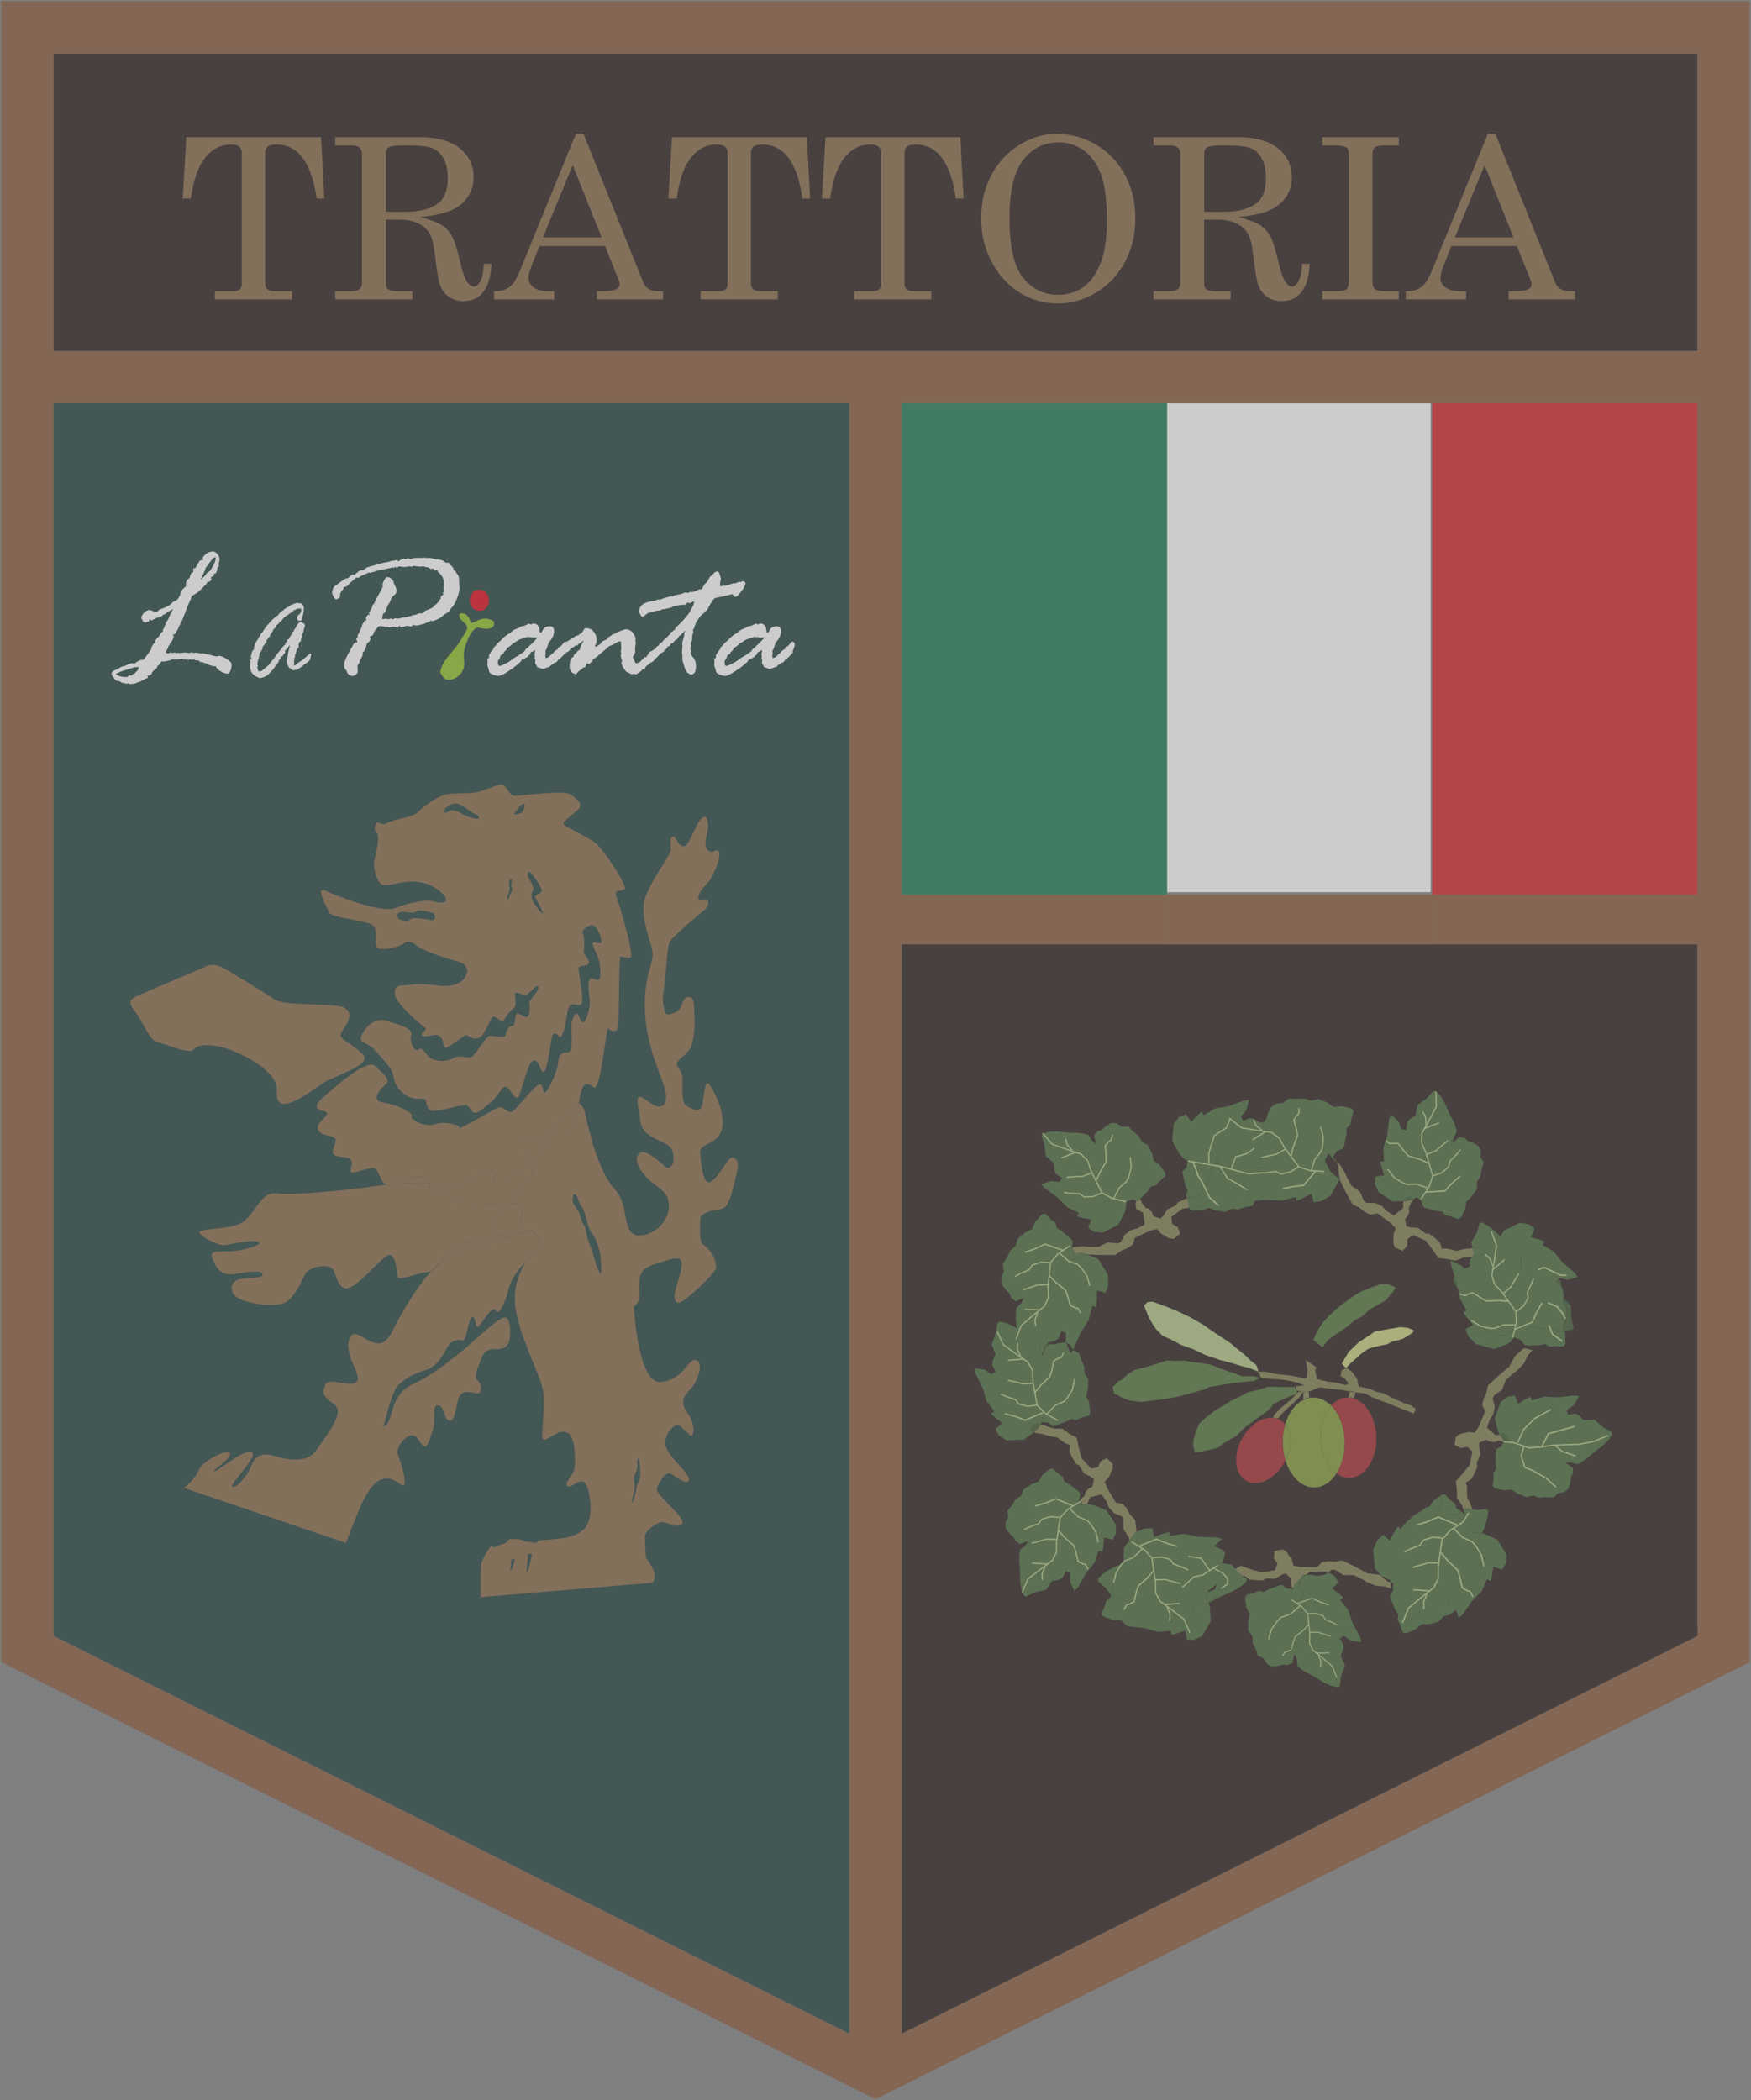 <?xml version="1.0" encoding="UTF-8"?>
<svg id="_レイヤー_2" data-name="レイヤー 2" xmlns="http://www.w3.org/2000/svg" viewBox="0 0 352.76 423.23">
  <rect x="0" y="0" width="352.76" height="423.23" fill="#808080" stroke="none"/>
  <defs>
    <style>
      .cls-1, .cls-2, .cls-3, .cls-4, .cls-5, .cls-6, .cls-7, .cls-8, .cls-9, .cls-10, .cls-11, .cls-12, .cls-13, .cls-14, .cls-15, .cls-16, .cls-17, .cls-18, .cls-19 {
        fill: none;
      }

      .cls-1, .cls-3 {
        stroke-width: .27px;
      }

      .cls-1, .cls-10, .cls-11, .cls-14, .cls-17 {
        stroke: #aec380;
      }

      .cls-2 {
        stroke-width: .29px;
      }

      .cls-2, .cls-3, .cls-4, .cls-5, .cls-6, .cls-7, .cls-8, .cls-9, .cls-12, .cls-13, .cls-15, .cls-16, .cls-18, .cls-19 {
        stroke: #afc482;
      }

      .cls-20 {
        fill: #37542a;
      }

      .cls-20, .cls-21, .cls-22, .cls-23, .cls-24, .cls-25, .cls-26, .cls-27, .cls-28, .cls-29, .cls-30, .cls-31, .cls-32, .cls-33, .cls-34, .cls-35, .cls-36, .cls-37 {
        stroke-width: 0px;
      }

      .cls-21 {
        fill: #866542;
      }

      .cls-4 {
        stroke-width: .29px;
      }

      .cls-22 {
        fill: #795a3a;
      }

      .cls-23 {
        fill: #855537;
      }

      .cls-24 {
        fill: #afc482;
      }

      .cls-25 {
        fill: #231815;
      }

      .cls-26 {
        fill: #177852;
      }

      .cls-38 {
        opacity: .6;
      }

      .cls-5 {
        stroke-width: .21px;
      }

      .cls-6 {
        stroke-width: .29px;
      }

      .cls-7 {
        stroke-width: .27px;
      }

      .cls-27 {
        fill: #e50012;
      }

      .cls-8 {
        stroke-width: .3px;
      }

      .cls-9 {
        stroke-width: .26px;
      }

      .cls-10 {
        stroke-width: .22px;
      }

      .cls-11 {
        stroke-width: .26px;
      }

      .cls-28 {
        fill: #a42429;
      }

      .cls-12, .cls-17 {
        stroke-width: .26px;
      }

      .cls-29 {
        fill: #c7cf7a;
      }

      .cls-30 {
        fill: #fff;
      }

      .cls-31 {
        fill: #1b3c38;
      }

      .cls-13, .cls-14 {
        stroke-width: .25px;
      }

      .cls-32 {
        fill: #7d7b4b;
      }

      .cls-33 {
        fill: #446837;
      }

      .cls-15 {
        stroke-width: .22px;
      }

      .cls-34 {
        fill: #8dc21f;
      }

      .cls-16 {
        stroke-width: .25px;
      }

      .cls-35 {
        fill: #4f7236;
      }

      .cls-36 {
        fill: #d81d23;
      }

      .cls-18 {
        stroke-width: .25px;
      }

      .cls-19 {
        stroke-width: .27px;
      }

      .cls-37 {
        fill: #809833;
      }
    </style>
  </defs>
  <g id="_レイヤー_1-2" data-name="レイヤー 1">
    <g class="cls-38">
      <g>
        <g>
          <path class="cls-23" d="m181.66,409.8l160.36-80.17-.06-2.24v-137.1s-53.42,0-53.42,0v-1.91s0-8.08,0-8.08h53.43s0-99.03,0-99.03h-53.43s-53.44,0-53.44,0h-53.43s0,99.03,0,99.03h53.43v9.99h-53.44s0,219.51,0,219.51Zm-10.56-.01v-.04s.01-328.48.01-328.48H10.8s0,248.42,0,248.42h.07s160.21,80.1,160.21,80.1ZM352.53,70.7v264.24s-176.15,88.07-176.15,88.07L.24,334.93V70.7s-.01,0-.01,0V.24h352.29v70.46s.01,0,.01,0Zm-10.56.01h0s0-59.88,0-59.88H10.8s0,59.87,0,59.87h0s331.16.01,331.16.01Z"/>
          <polygon class="cls-25" points="235.1 190.29 288.54 190.29 341.96 190.29 341.96 327.39 342.02 329.63 181.66 409.8 181.66 190.29 235.1 190.29"/>
          <rect class="cls-36" x="288.54" y="81.27" width="53.43" height="99.03"/>
          <rect class="cls-25" x="10.8" y="10.83" width="331.16" height="59.87"/>
          <polygon class="cls-23" points="288.54 188.38 288.54 190.29 235.1 190.29 235.1 180.3 288.54 180.3 288.54 188.38"/>
          <rect class="cls-26" x="181.67" y="81.27" width="53.43" height="99.03"/>
          <polygon class="cls-31" points="171.1 81.27 171.1 409.75 171.09 409.79 10.88 329.69 10.8 329.69 10.8 81.27 171.1 81.27"/>
        </g>
        <g>
          <path class="cls-21" d="m37.51,27.66h27.18l.65,12.35h-1.55c-1.03-7.26-3.72-10.89-8.08-10.89-.88,0-1.48.15-1.8.44-.33.29-.49.78-.49,1.46v26.12c0,.53.16.92.48,1.17.31.25.83.38,1.56.38h3.37v1.64h-15.55v-1.64h3.85c.51,0,.9-.12,1.17-.38.27-.25.41-.58.41-.99v-26.5c0-.56-.18-.98-.52-1.27-.35-.29-.9-.43-1.67-.43-2.19,0-4.01,1.01-5.47,3.03-1.21,1.66-2.07,4.28-2.6,7.86h-1.64l.72-12.35Z"/>
          <path class="cls-21" d="m67.55,27.66h17.29c3.35,0,5.95.75,7.8,2.23,1.85,1.49,2.77,3.44,2.77,5.85,0,1.44-.37,2.73-1.1,3.85-.73,1.12-1.79,2.03-3.17,2.69-1.38.67-3.55,1.15-6.51,1.45,2.16.57,3.65,1.14,4.47,1.69.82.55,1.47,1.27,1.96,2.15.49.87,1.05,2.67,1.68,5.36.45,1.93.93,3.26,1.44,3.97.39.55.81.83,1.27.83s.9-.34,1.3-1.01c.4-.68.64-1.86.73-3.56h1.55c-.29,5.01-2.18,7.51-5.69,7.51-1.1,0-2.06-.27-2.86-.82-.81-.54-1.42-1.35-1.82-2.41-.32-.8-.67-2.89-1.06-6.26-.23-1.96-.59-3.35-1.08-4.18-.49-.82-1.26-1.49-2.3-1.99-1.04-.5-2.28-.75-3.73-.75h-2.74v12.86c0,.55.14.93.43,1.15.36.28.93.42,1.69.42h3.21v1.64h-15.55v-1.64h3.29c.72,0,1.26-.14,1.6-.42.34-.28.51-.66.51-1.15v-26.14c0-.56-.18-.98-.52-1.26-.35-.28-.88-.42-1.59-.42h-3.29v-1.65Zm10.21,15.02h3.96c2.65,0,4.73-.49,6.23-1.47,1.5-.98,2.25-2.72,2.25-5.22,0-1.72-.28-3.08-.85-4.09-.57-1-1.31-1.68-2.23-2.05-.92-.37-2.73-.55-5.43-.55-1.78,0-2.88.12-3.31.36-.42.24-.63.66-.63,1.25v11.76Z"/>
          <path class="cls-21" d="m116.01,26.98h1.55l12.02,29.9c.48,1.21,1.47,1.81,2.96,1.81h1.04v1.64h-13.34v-1.64h1.06c1.39,0,2.37-.15,2.94-.44.39-.21.59-.52.59-.95,0-.25-.05-.52-.16-.79l-2.77-6.94h-13.21l-1.59,3.98c-.41,1.06-.61,1.9-.61,2.52,0,.72.34,1.34,1.03,1.85.69.52,1.68.78,3,.78h1.13v1.64h-12.13v-1.64c1.3,0,2.33-.27,3.08-.83.75-.55,1.45-1.6,2.08-3.15l11.34-27.74Zm-.63,6.3l-5.99,14.56h11.81l-5.82-14.56Z"/>
          <path class="cls-21" d="m135.38,27.66h27.18l.65,12.35h-1.55c-1.03-7.26-3.72-10.89-8.07-10.89-.88,0-1.48.15-1.81.44-.32.29-.49.78-.49,1.46v26.12c0,.53.16.92.47,1.17.32.25.84.38,1.56.38h3.37v1.64h-15.55v-1.64h3.85c.51,0,.9-.12,1.18-.38.27-.25.41-.58.41-.99v-26.5c0-.56-.17-.98-.52-1.27-.35-.29-.9-.43-1.67-.43-2.19,0-4.01,1.01-5.48,3.03-1.2,1.66-2.07,4.28-2.6,7.86h-1.65l.72-12.35Z"/>
          <path class="cls-21" d="m166.29,27.66h27.18l.65,12.35h-1.55c-1.03-7.26-3.72-10.89-8.07-10.89-.87,0-1.48.15-1.8.44-.33.29-.49.78-.49,1.46v26.12c0,.53.16.92.48,1.17.32.25.83.38,1.56.38h3.37v1.64h-15.55v-1.64h3.85c.51,0,.9-.12,1.18-.38.27-.25.41-.58.41-.99v-26.5c0-.56-.17-.98-.52-1.27-.35-.29-.9-.43-1.68-.43-2.19,0-4.01,1.01-5.47,3.03-1.2,1.66-2.07,4.28-2.6,7.86h-1.65l.72-12.35Z"/>
          <path class="cls-21" d="m212.9,26.98c2.82,0,5.47.73,7.93,2.18,2.47,1.45,4.4,3.48,5.8,6.07,1.4,2.6,2.1,5.53,2.1,8.78s-.7,6.19-2.11,8.81c-1.4,2.62-3.33,4.66-5.78,6.13-2.45,1.46-5.05,2.2-7.8,2.2s-5.21-.72-7.56-2.15c-2.35-1.44-4.24-3.49-5.67-6.17-1.43-2.67-2.14-5.64-2.14-8.89s.69-6.1,2.07-8.69c1.38-2.58,3.27-4.61,5.67-6.07,2.4-1.47,4.9-2.2,7.49-2.2Zm.36,1.71c-2.94,0-5.32,1.19-7.15,3.58-1.82,2.38-2.74,6.27-2.74,11.66,0,5.84.94,9.89,2.81,12.12,1.87,2.24,4.18,3.36,6.95,3.36,1.93,0,3.63-.51,5.09-1.53,1.46-1.02,2.63-2.63,3.49-4.84.87-2.21,1.3-5.11,1.3-8.7,0-3.91-.41-6.98-1.22-9.18-.81-2.2-1.98-3.83-3.48-4.89-1.51-1.06-3.19-1.59-5.05-1.59Z"/>
          <path class="cls-21" d="m232.39,27.66h17.29c3.35,0,5.95.75,7.8,2.23,1.85,1.49,2.77,3.44,2.77,5.85,0,1.44-.37,2.73-1.1,3.85-.73,1.12-1.79,2.03-3.17,2.69-1.38.67-3.55,1.15-6.51,1.45,2.17.57,3.65,1.14,4.47,1.69.82.55,1.47,1.27,1.96,2.15.49.87,1.05,2.67,1.68,5.36.45,1.93.93,3.26,1.44,3.97.39.55.82.83,1.27.83s.9-.34,1.3-1.01c.4-.68.64-1.86.74-3.56h1.55c-.29,5.01-2.18,7.51-5.69,7.51-1.1,0-2.06-.27-2.87-.82-.81-.54-1.42-1.35-1.82-2.41-.32-.8-.67-2.89-1.06-6.26-.23-1.96-.58-3.35-1.08-4.18-.49-.82-1.26-1.49-2.3-1.99-1.04-.5-2.29-.75-3.74-.75h-2.74v12.86c0,.55.14.93.43,1.15.36.28.93.42,1.7.42h3.21v1.64h-15.54v-1.64h3.29c.72,0,1.26-.14,1.6-.42.34-.28.51-.66.51-1.15v-26.14c0-.56-.17-.98-.52-1.26-.35-.28-.88-.42-1.59-.42h-3.29v-1.65Zm10.21,15.02h3.96c2.65,0,4.73-.49,6.23-1.47,1.5-.98,2.25-2.72,2.25-5.22,0-1.72-.28-3.08-.85-4.09-.56-1-1.31-1.68-2.23-2.05-.92-.37-2.73-.55-5.43-.55-1.78,0-2.88.12-3.31.36-.42.24-.63.66-.63,1.25v11.76Z"/>
          <path class="cls-21" d="m266.39,27.66h15.42v1.65h-2.65c-1.17,0-1.92.14-2.22.43-.31.29-.46.89-.46,1.82v24.76c0,.99.13,1.61.4,1.86.36.34,1.02.51,1.97.51h2.96v1.64h-15.42v-1.64h2.92c1.03,0,1.69-.15,2-.44.3-.3.45-.94.45-1.92v-24.76c0-.94-.14-1.53-.41-1.75-.42-.34-1.2-.51-2.33-.51h-2.63v-1.65Z"/>
          <path class="cls-21" d="m299.72,26.98h1.55l12.02,29.9c.48,1.21,1.47,1.81,2.96,1.81h1.04v1.64h-13.34v-1.64h1.06c1.39,0,2.37-.15,2.94-.44.39-.21.59-.52.59-.95,0-.25-.05-.52-.16-.79l-2.77-6.94h-13.21l-1.59,3.98c-.41,1.06-.61,1.9-.61,2.52,0,.72.34,1.34,1.03,1.85.68.52,1.68.78,3,.78h1.13v1.64h-12.13v-1.64c1.3,0,2.32-.27,3.08-.83.75-.55,1.45-1.6,2.09-3.15l11.34-27.74Zm-.63,6.3l-5.98,14.56h11.8l-5.82-14.56Z"/>
        </g>
        <g>
          <path class="cls-21" d="m116.6,222.32c-.65,3.51-1.92,5.67-2.3,6.14-.41.48-1.63,1.48-2.52.28-.28-.39-.54-.37-.82-.09l-.4-.2c1.96-2.18,4.98-6.29,5.21-6.31.12-.01.45-.02.83.19Z"/>
          <path class="cls-21" d="m106.3,253.13c0-.6-2.39-2.16-4.42-3.58,2.6-.76,4.35-1.33,4.86-1.55.94-.44,1.82,1.85,2.03,2.54.19.61-1.36,2.04-2.97,3.81.29-.56.49-.96.49-1.22Z"/>
          <path class="cls-21" d="m109.04,231.95c-.34.52-1.22,1.39-2.31,2.33-.55-1.5-1.27-3.34-1.3-4.25-.02-1.44.97-1.36,1.53-.73.53.66,1.03,1.65,2.83-.06.22-.21.48-.49.76-.8l.4.2c-.57.55-1.16,2.14-1.91,3.31Z"/>
          <path class="cls-21" d="m106.3,253.13c0,.26-.2.66-.49,1.22t0,0c-1.33,1.48-2.71,3.18-3.16,4.84-1.01,3.65-2.03,6.06-2.83,4.84-.8-1.19-3.1,3.51-3.63,3.33-.54-.19-.21-1.6-.97-2.02-.77-.44-1.2,5.09-2.03,4.79-.81-.28-2.43-.08-3.16,1.51-.75,1.62-2.33,3.89-4.01,4.36-1.47.41-3.96,1.32-5.86,3.19-1.26,1.27-2.34,6.56-2.95,8.28,2.33-.74.86-6.13,5.95-8.54,4.09-1.94,6.41-3.92,10.13-6.84,1.05-.84,6.34-5.88,7.99-6.52,1.97-.76,1.51,4.08,1.29,4.78-.26,1.02-1.41,1.57-2.45,1.52-1.05-.09-2.49.02-3.12,1.79-.64,1.78-1.67,3.87-.83,4.49.89.61.93,2.18.31,2.59-.59.39-3.59-1.57-4.24,1.54-.67,3.15-.92,4.29-1.86,3.95-.97-.34-.82-2.91-2.13-3.05-1.33-.19-.37,3.1-1.05,5.03-.67,1.86-1.02,3.76-1.87,3.16-.88-.63-1.03-1.92-2.17-2.15-1.14-.24-3.63,2.38-2.98,4,.68,1.63,2.43,7.51.42,5.84-2.05-1.64-5.01-2.4-7.92,4.41-1.86,4.43-2.65,6.54-2.99,7.45l-32.64-11.09c.26-.18,2.31-1.76,2.94-3.54.68-1.92,6.59-4.79,6.39-3.32-.23,1.45-3.77,3.32-3.23,3.52.56.19,5.97-4.59,7.56-3.92,1.58.73-4.73,6.76-3.9,7.05.84.29,3.15-2.4,3.78-4.18.63-1.77,1.96-2.85,4.48-2.1,2.5.72,6.73,1.78,8.72-1.19,2.01-3.01,5.94-7.57,3.46-9.24-2.48-1.67-2.32-2.54-1.64-3.98.64-1.46,5.63.95,6.38-.66.72-1.59-2.91-5.64-1.52-8.7,1.4-3.05,5.45,4.54,8.31-.86,2.6-4.93,5.15-9.43,8.19-12.61.65-.31,1.16-.87,1.61-1.51h0c1.64-1.39,3.44-2.39,5.46-2.9,3.04-.78,5.73-1.53,7.86-2.15,2.02,1.42,4.42,2.98,4.42,3.58Z"/>
          <path class="cls-21" d="m104.8,242.79c.98.85.03,4.95-1.23,5.49-.33.14-1.32.34-2.62.59-1-.73-1.75-1.37-1.81-1.73-.07-.51,1.53-2.49,3.34-4.61,1.22-.1,1.96-.06,2.32.26Z"/>
          <path class="cls-21" d="m100.95,248.87c1.3-.25,2.29-.45,2.62-.59,1.26-.54,2.22-4.64,1.23-5.49-.37-.32-1.1-.36-2.32-.26,2.27-2.68,4.87-5.62,4.86-6.19-.01-.39-.27-1.17-.6-2.07,1.09-.94,1.97-1.81,2.31-2.33.75-1.17,1.34-2.76,1.91-3.31.28-.28.54-.3.82.09.89,1.2,2.11.21,2.52-.28.38-.46,1.65-2.62,2.3-6.14.5.28,1.09.93,1.39,2.46.48,2.72,2.72,11.6,5.86,14.89,3.18,3.25,1.14,9.6,5.21,9.3,4.04-.3,5.76-4.27,5.71-5.64-.04-1.38.03-2.56-2.67-4.48-2.71-1.94-4.74-4.92-3.35-6.36,1.39-1.39,5.14,2.7,5.64,2.87.5.18,1.39-.63,1.29-1.95-.09-1.29-.16-2.25-2.03-3.14-1.83-.89-4.4-1.73-4.66-4.47-.3-2.7-1.11-5,.07-4.73,1.15.26,2.73,2.27,4.05,1.89,1.34-.38,1.33-2.24.44-4.78-.89-2.55-3.21-7.51-3.6-14-.42-6.48,1.48-9.66,1.54-11.79.05-2.12-2.98-7.68-1.38-11.85,1.62-4.17,5.16-8.22,5.06-9.5-.09-1.32-.23-2.33.4-2.44.64-.11,1,1.98,2.23,1.97,1.22-.03,2.74-6.18,4.26-5.95.46.06.69,1.45.55,2.49-.15,1.25-1.28,4.12.61,4.56.53.14,1-.57,1.45-.23,1.04.87-1.24,5.5-1.89,6.25-.68.79-1.64,1.65-1.97,2.67-.81,2.67,2.77-.56,1.67,2.31-.25.64-1.2,1.18-1.68,1.62-1.78,1.57-3.59,3.05-5.27,4.77-.7.73-.86,1.18-.96,2.24-.28,2.04-.4,4.15-.58,6.21-.13,1.51-.68,3.52-.32,5.02.2.8.19,1.89.87,1.93.65.01,2.22-.57,2.58-1.42.36-.84.63-2.25,1.71-2.12,1.08.13.95,1.31,1.04,3.26.06,1.23.08,2.44-.01,3.65-.08.92-.24,1.69-.6,3.1-.09.39-.91,1.27-1.36,1.69-.37.34-1.79,1.35-1.53,2.07.28.8,1.14.94,1.14,2.94s-.31,4.49.81,5.23c1.12.74,2.82,1.44,3.14-.09.31-1.55.51-4.5,1.1-4.48.55.02,2.42,3.81,2.78,5.78.36,1.94.49,3.73-.84,5.2-1.32,1.49-3.75,1.36-3.44,3.34.26,1.98.5,5.95,1.91,5.64,1.38-.31,3.75-4.94,4.39-4.94.64.02,1.76.29,1.03,3.16-.71,2.87-1.36,6.82-2.98,7.15-1.59.32-4.28.61-4.33,2.11-.04,1.53-.3,4.48.53,5.04s2.8,2.4,2.65,4.83c-.09.94-6.75,7.28-7.69,6.97-2.48-.84,2.88-8.85-.19-8.96-.69-.04-1.35.15-2.04.39-3.69,1.23-5.77,1.13-5.52,5.36.25,4.23-1.19,3.38-1.13,4.14.06.75.94,15.51,5.48,15.02,4.55-.45,5.41-4.78,7.03-4.43,1.58.36.56,3.86-.8,5.49-1.39,1.59-2.65,2.66-.91,5.14,1.74,2.49,1.26,4.64.77,4.61-.48-.02-2.09-2.25-2.81-2.2-.7.05-2.7,1.91-2.38,4.08.28,2.18,5.53,6.26,4.65,7.23-.85.94-3.26-1.7-4.02-1.55-.78.12-2.48,2.3-2.33,3.46.18,1.17,6.08,5.81,5.02,6.76-1.09.99-3.03-.45-4.03-.38-1,.08-3.53,1.76-3.44,2.99.09,1.23.04,4.25.33,4.43.32.19,2.64,3.45,1.15,4.8l-34.49,2.9h-.05s-.07-5.73.08-6.66c.14-.89,1.99-4.14,2.3-3.66.04.08.11.23.15.4.71-.38,1.56-.73,2.55-.96.28-.49.62-.84.98-.83,1.04.04,2.26-.03,2.61.47.86.06,1.65.18,2.37.36.31-.32.69-.56,1.23-.6,2.43-.18,7.01-.16,8.9-2.65,1.85-2.49.65-9.32-.78-9.21-1.42.1-2.29,1.54-2.98.92-.69-.65,1.34-2.18,1.5-3.69.16-1.54.2-6.68-1.76-7.15-1.96-.48-3.96,2.09-4.59,1.42-.63-.62.65-6.41-.03-9.85-.69-3.47-4.96-11.25-5.59-16.96-.47-4.29,1.17-7.22,2.03-8.86t0,0c1.61-1.77,3.16-3.2,2.97-3.81-.21-.69-1.09-2.98-2.03-2.54-.51.22-2.26.79-4.86,1.55-.33-.23-.64-.45-.94-.67Zm28.03,48.48c.08-.77-.14-3.47-.39-3.43-.31.05-.22,1.36-.19,1.59.01.59-.26,1.08-.5,1.61-.38.95.08,1.98-.05,2.94-.09.58-.28,1.12-.4,1.66-.03.1-.24,1.11-.07,1.05.09,0,.17-.19.19-.26.39-.89.48-1.86.68-2.79.18-.81.67-1.54.73-2.37Zm-8.06-40.79c.51.28.04-3.29,0-3.76-.03-.46-.9-3.48-1.42-3.92-.52-.43-1.15-2.19-1.17-2.52-.03-.34-.77-2.96-1.22-3.27-.41-.3-.81-2.39-1.27-2.43-.37-.07-.52.88-.48,1.35.04.46.92,1.69,1.13,1.99.24.35.77,2.57,1.05,2.69.3.1.72,2.31.74,2.61.03.34.79,2.04.97,2.64.18.58,1.17,4.31,1.68,4.62Zm-13.77,56.63l-.77-.09c-.11,2.14-.56,4.32-.14,3.7.38-.59.92-3.61.92-3.61Zm-3.38.98l-.75.07c-.06,1.25-.42,2.55-.06,2.14.4-.4.81-2.21.81-2.21Z"/>
          <path class="cls-21" d="m99.31,235.72c1.2.43-.12,2.39.59,2.99.52.42,4.27-2.22,6.83-4.43.33.9.59,1.68.6,2.07.01.57-2.59,3.5-4.86,6.19-.25.02-.53.05-.83.08-1.67.16-10.15-.11-10.66-.7-.44-.46-.07-.88-.52-1.85,3.33-1.45,8.02-4.64,8.85-4.34Z"/>
          <polygon class="cls-22" points="96.89 321.85 96.91 322.02 96.48 322.05 96.84 321.86 96.89 321.85"/>
          <path class="cls-21" d="m101.88,249.55c-2.12.62-4.82,1.36-7.86,2.15-2.02.51-3.82,1.51-5.46,2.89.71-1.02,1.23-2.25,1.78-2.93.74-.97,6.92-2.06,10.6-2.78.3.22.61.44.94.67Z"/>
          <path class="cls-22" d="m86.96,256.1c.52-.54,1.05-1.05,1.61-1.51-.45.64-.96,1.2-1.61,1.51Z"/>
          <path class="cls-21" d="m86.68,238.41c-.14.53-.35,1.18.65,2.12.5.46,1.69.16,3.14-.47.45.97.08,1.39.52,1.85.51.59,9,.86,10.66.7.3-.03.57-.06.83-.08-1.8,2.12-3.4,4.09-3.34,4.61.06.36.81,1,1.81,1.73-3.68.72-9.85,1.81-10.6,2.78-.55.69-1.07,1.91-1.78,2.93h0c-.56.46-1.09.97-1.61,1.51-.26.13-.56.21-.87.24-2.3.24-5.93,1.96-6.02.91-.13-1.05-.29-4.07-1.54-4.36-1.29-.27-6.93,7.38-9,6.71-2.11-.67-1.61-3.39-2.85-4.15-1.24-.74-4.56-.04-5.2,1.3-.65,1.35-2.3,5.15-4.43,5.92-2.18.79-9.63.02-10.27-2.42-.64-2.44,2-2.6,2.88-2.67.85-.11,3.39.03,3.24-.81-.12-.9-3.23-.42-5.84-.01-2.62.41-3.65-1.57-4.2-2.97-.5-1.41-.38-1.66,2.8-1.62,3.17.03,7.69-1.43,6.41-1.91-1.69-.6-6.3.79-7.26.67-.91-.12-4.39-1.61-4.58-2.53-.17-.88,4.68-.56,7.82-1.68,3.15-1.13,4.21-6.69,7.6-6.23,3.35.46,14.73-.68,19.67-1.43.71-.11,1.49-.21,2.32-.3,2.97-.33,6.49-.51,9.03-.34Z"/>
          <path class="cls-21" d="m87.33,240.53c-1-.94-.79-1.58-.65-2.12,1.71.12,2.97.4,3.35.91.2.28.34.52.44.74-1.45.63-2.63.93-3.14.47Z"/>
          <path class="cls-21" d="m82.99,183.93c-.98-.03-2.29-.58-3.1.45.15.69.5,1,1.82,1.22.73.13.93-.7,1.92-.59.79.07,1.6.09,2.37.25.67.11,1.58.54,1.63-.52.03-.09-.15-.67-.19-.67-.77-.23-1.85-.58-2.67-.61-1.07-.05-.79.47-1.78.47Zm26.34.1c.17-.26-1.33-2.88-1.52-3.25-.16-.39,1.32-.73,1.35-1.33,0-.6-2.22-3.95-2.59-3.74-.35.22-.31.74-.11,1.08.17.34,1.33,2.22.94,2.65-.39.43-.38,1.47-.08,2.08.26.62,1.85,2.81,2.01,2.52Zm-31.53,21.68c2.82.81,5.49,1.58,5.04,2.89-.43,1.34.76,3.6,1.48,2.91.75-.68,1.4.77,2.11,1.48.68.75,3.27,1.21,4.78.28,1.51-.94,3.08.26,3.94-.39.77-.57,2.35-3.34,3.21-4.03.13-.1.24-.16.33-.15.71.03,3.17.58,3.2-.13,0-.72.74-1.97,1.28-1.86.53.14.63-1.57.79-2.22.15-.69,1.23.26,2.02.46.83.19.84-2.4.67-2.85-.17-.49,2.37-2.88,1.77-3.31-.63-.42-1.83,1.71-2.54,1.71-.71-.03-1.85-.72-2.08-.35-.22.37.42,2.54-.22,2.94-.69.42-2.29,2.47-2.09,2.82.19.34-1.51-.93-2.06-1.06-.45-.1-1.38,2.77-2.42,3.91-.19.21-.38.36-.58.42-1.22.43-1.89-.43-2.45-.58-.54-.11-4,3.1-4.39,2.42-.43-.66-.2-1.6-1.06-2.24-.88-.63-2.53.4-3.41-.09-.89-.48,1.22-.99.52-1.58-.74-.61-6.16-4.98-6.12-6.97.03-2,1.31-1.43,3.25-1.7,1.91-.25,4.13-.04,5.67.17,1.51.2,3.82.15,5.05-1.41,1.22-1.56.55-3.03-1.22-3.43-1.77-.41-7.06-2.21-8.03-3-.97-.77-1.83-1.4-2.85-.66-1.03.76-4.19,1.47-5.21.96-1.03-.51.29-3.79-1.23-4.71-1.48-.91-8.09-1.45-8.57-2.4-.48-.98-3-5.57-.81-4.48,2.16,1.05,11.36,4.61,14.05,3.5,2.68-1.08,6.24-1.7,7.47-1.41,1.22.29,2.59.61,2.76-.22.2-.79-1.76-2.26-2.79-2.77-1.02-.54-2.86-1.11-5.06-.9-2.19.2-4.59,1.22-5.39.34-.76-.91-1.56-3.08-1.1-5.11.49-2.05.95-4.06.46-5.03-.51-.98-.71-.75-.13-1.91.32-.69,1,.65,2.3-.17,1.34-.83,4.97-1.01,6.11-2.17,1.12-1.17,4.05-3.36,5.97-3.62,1.91-.28,4.71.07,6.73-.61,2-.67,3.62-1.44,4.3-1.27.66.14,1.36,2.02,2.18,2.23.8.17,10.33-1.35,11.74-.15,1.46,1.17,2.28,1.94,1.34,2.88-.92.91-3.29,2.53-2.97,3.01.31.51,5.13,2.61,6.66,3.98,1.54,1.34,6.53,8.78,5.59,9.16-.94.34-2.27.03-1.53,1.76.72,1.77,3.59,11.7,2.79,11.94-.77.26-1.8-.25-2.08-.2-.31.09-.19,13.82-.48,14.49-.29.65-1.34.85-1.85-.01-.54-.83-1.56,12.94-3.05,11.88-1.45-1.05-2.28-1.23-2.88,2.62-.03.21-.07.41-.11.61-.38-.2-.71-.2-.83-.19-.23.02-3.25,4.13-5.21,6.31-.28.31-.53.59-.76.8-1.8,1.71-2.3.72-2.83.06-.56-.63-1.55-.71-1.53.73.03.91.75,2.74,1.3,4.25-2.57,2.22-6.31,4.85-6.83,4.43-.71-.6.61-2.56-.59-2.99-.83-.3-5.52,2.89-8.85,4.34-.1-.22-.24-.46-.44-.74-.38-.51-1.64-.79-3.35-.91.08-.35.13-.65-.19-.95-.83-.74-7.69-.19-8.49.89-.12.16-.24.23-.36.23-.68,0-1.3-2.4-2-3.06-.83-.74-4.74,1.36-4.99.56-.26-.77,1.45-2.65-1.48-2.91-2.94-.23-2.14-1.2-1.62-2.94.54-1.74-2.73-1.05-3.42-2.48-.65-1.45,1.54-2.36,1.77-3.33.23-.94-4.1-.21-1.02-3.08,3.12-2.87,9.19-8.01,10.67-6.56,1.15,1.12,2.38,2.08,2.53,2.87.06.29-.03.55-.31.79-1.08.88-3.4,3.37-.35,3.78,3.05.43,6.15,2.42,5.53,2.71-.66.29,2.3,2.37,4.61,1.63,2.31-.77,5.24.21,4.99.73-.13.26,1.87-.84,3.91-1.98,1.83-1.02,3.69-2.08,4.05-2.2.77-.25,1.85,1.29,2.65.9.79-.38,4.51-5.25,5.43-5.47.88-.23.65,1.45,1.19,1.57.54.11,2.61-4.41,2.69-6.1.12-1.67.91-2.07,2.03-1.96,1.11.11.5-5.18.67-5.98.2-.83.6-2.04,1.12-1.77.51.26.62,1.72,1.19,1.71.57,0,1.52-2.93,1.31-4.56-.19-1.62-.62-4.7.58-4.29,1.2.43,1.79.86,1.52-2.23-.31-3.08-1.85-4.42-1.45-4.9.4-.49,1.97.74,1.71-.61-.25-1.36-1.08-2.82-1.73-2.99-.68-.14-2.37.91-1.97,1.7.37.8.28,3.05.16,3.62-.11.55,1.31,1.72,1.02,2.37-.28.65-1.9.28-2.07.93-.14.69,1.52,7.64.26,7.5-1.25-.14-2.22-.92-2.6,1.99-.06.48-.13.93-.21,1.36-.4,2.16-1,3.55-1.36,2.99-.42-.69-1.31-1.17-1.54.48-.23,1.69-1.07,7.07-1.68,6.64-.62-.43-.9-2.37-1.89-2.32-1.03.06-2.01,4.42-2.37,5.33-.35.91-.49,2.16-1.07,2.19-.6,0-1.39-2.05-2.22-2.23-.79-.19-1.45,1.94-3.02,3.16-1.41,1.1-2.35,2.09-3.13,2.09-.07,0-.14-.01-.21-.03-.8-.17-.71-1.16-1.51-1.48-.77-.32-6.21,1.55-7.24,1.04-1.03-.51-.7-2-1.2-2.29-.51-.25-2.08.4-3.94-.89-1.39-.96-1.94-2.05-2.24-3.11-.1-.35-.17-.7-.23-1.03-.25-1.36-2.83-3.82-3.83-5.05-1.02-1.23-2.9-1.09-2.62-2.32.29-1.21,2.26-4.18,5.08-3.41Zm27.19-41.9c.45-.15.96-1.72.59-1.79-.29-.06-.93.31-1.04.73-.16.42-.95.91-.92,1.22s.95.03,1.38-.15Zm-2.5,17.12c.24-.77.98-1.58.63-2.05-.34-.49.2-1.66-.08-1.72-.29-.06-.51.29-.46.95.07.67.25,1.18-.18,2.11-.45.89-.17,1.53.1.7Zm-6.18-15.97c.66-.58-.88-.94-1.81-1.61-.95-.71-1.8-1.56-3.04-1.38-1.23.19-2.19,1.36-2.18,1.57.06.18.58.39,1.16-.09.6-.47,1.91.09,2.55.49s2.99,1.3,3.33,1.01Z"/>
          <path class="cls-21" d="m77.99,238.35c.8-1.08,7.66-1.63,8.49-.89.33.31.28.61.19.95-2.54-.18-6.06.01-9.03.34l-.02-.16c.12,0,.23-.07.36-.23Z"/>
          <path class="cls-21" d="m73.03,212.39c2.26,2.11-5.14,4.23-7.31,5.47-2.22,1.23-10.49,8.36-9.94,1.93.33-4.25-8.5-8.41-12.09-8.99-3.63-.58-4.32.3-4.81.8-.54.59-3.49-.43-4.19-.67-1.29-.5-3.44-.84-4.03-1.56-1.46-1.87-2.33-4.18-3.83-6.07-1.43-1.8.21-2.33,1.39-2.88,0,0,11.68-5.01,13.47-5.75,1.76-.72,3.24.35,3.87.69.64.38,7.25,4.31,9.63,5.97,2.34,1.63,12.58.55,14.38,1.87,2.53,1.78-1.61,4.78-.86,5.73.85,1.08,2.02,1.32,4.33,3.47Z"/>
        </g>
        <g>
          <polygon class="cls-29" points="284.88 268.11 284.54 268.58 283.7 269.14 282.75 269.72 282.16 269.93 280.55 270.31 279.4 270.91 278.18 271.13 276.78 271.47 275.78 271.74 274.65 272.46 274 272.99 273.19 273.75 272.55 274.27 271.65 275.16 271.25 275.62 270.82 275.38 270.82 275.38 270.33 274.75 271.71 272.42 273.69 270.52 275.57 269.27 277.07 268.28 278.7 268.01 280.93 267.62 282.15 267.42 283.65 267.59 284.88 268.11"/>
          <polygon class="cls-35" points="281.17 259.43 280.76 260.13 279.99 261.09 279.11 262.08 277.77 262.83 275.96 263.86 274.42 265.28 272.88 266.06 271.52 267.24 269.74 268.47 268.71 269.18 267.6 269.99 266.9 270.83 266.5 271.53 264.56 269.99 265.48 268.05 266.48 266.52 267.71 265.16 269.71 263.36 272.03 261.61 274 260.34 276.16 259.45 278.13 258.79 279.59 258.76 281.17 259.43"/>
          <polygon class="cls-32" points="284.37 283.24 285.22 283.93 284.85 284.84 282.95 284.12 279.69 282.79 276.57 281.64 274.96 280.76 273.05 280.57 271.98 280.24 271.95 280.37 271.95 280.37 270.35 280.08 268.75 279.93 265.88 279.58 264.79 279.98 264.01 280.32 263.4 280.42 262.57 280.46 262.56 280.46 261.17 280.18 261.13 279.34 262.77 279.17 261.53 278.65 259.69 278.23 258.08 277.98 256.18 277.88 254.04 277.61 253.41 276.37 254.99 276.42 257.06 276.89 259.82 277.17 262.74 277.71 263.32 277.5 263.39 276.04 263.06 274.11 263.76 274.51 265.19 275.52 264.96 276.08 265.1 276.89 265.37 277.89 267.35 278.4 269.16 278.61 271.13 279.11 271.7 278.81 270.9 277.79 270.09 277.31 270.3 276.11 271.09 275.73 271.13 275.77 271.21 275.66 271.22 275.66 271.27 275.64 272.34 276.4 273.42 277.89 273.56 278.7 273.78 279.4 275.96 279.87 277.31 280.47 278.72 280.75 281.01 281.94 283.27 282.9 284.37 283.24"/>
          <path class="cls-28" d="m271.76,281.63c2.93.18,5.37,3.6,5.52,7.87.16,4.47-2.22,8.18-5.32,8.29-.97.04-1.9-.29-2.72-.89,1.06-1.66,1.69-3.9,1.65-6.36-.06-3.03-1.13-5.68-2.72-7.3.89-.98,1.99-1.58,3.2-1.62.09,0,.18,0,.27,0v.02s.11-.02.11-.02h0Z"/>
          <path class="cls-32" d="m273.05,280.57l-.12.67-.3.54-.42-.21-.45.07h0s-.07,0-.11,0l.3-1.25h0s1.09.2,1.09.2Z"/>
          <path class="cls-37" d="m268.17,283.25c1.59,1.62,2.67,4.27,2.72,7.3.05,2.46-.59,4.7-1.65,6.36h0c-1.79-1.3-3.07-3.92-3.18-6.99-.1-2.71.74-5.14,2.11-6.66h0Z"/>
          <path class="cls-37" d="m264.49,281.61c1.36-.02,2.63.59,3.68,1.65-1.37,1.52-2.21,3.95-2.11,6.66.11,3.07,1.39,5.68,3.18,6.99-1.09,1.71-2.66,2.79-4.41,2.82-2.59.05-4.86-2.2-5.86-5.45,1.34-2.7,1.26-5.6-.05-7.25h0c.68-2.33,2.02-4.14,3.69-4.95v.13s.37-.29.37-.29c.48-.19,1-.3,1.52-.31Z"/>
          <path class="cls-32" d="m263.67,280.47l.1,1.15-.57.1-.23.19c-.13.04-.25.1-.37.16l-.03-1.62h1.1Z"/>
          <polygon class="cls-32" points="262.57 280.46 261.97 281.34 260.81 282.51 259.46 283.72 258.29 284.87 257.49 285.8 256.49 285.68 256.77 285.04 257.84 283.89 260.05 282.06 261.62 280.44 262.56 280.46 262.57 280.46"/>
          <polygon class="cls-35" points="261.17 280.18 261.37 280.68 260.85 281.05 259.75 281.43 258.58 281.92 256.52 282.95 255.81 283.94 254.35 285.07 253.21 285.84 252.01 286.73 250.55 287.85 249.06 289.37 247.81 290.06 246.49 290.86 245.38 291.73 244.26 292.02 242.2 292.47 240.77 292.62 240.35 291.32 240.45 290.14 240.87 288.62 241.56 286.94 242.64 285.89 244.7 284.28 246.55 283.19 248.04 282.25 249.66 281.49 251.53 280.5 253.59 280.04 255.44 279.45 259.13 279.5 260.88 279.49 261.17 280.18"/>
          <path class="cls-37" d="m258.91,287.03c1.32,1.66,1.39,4.55.05,7.25-.33-1.07-.52-2.25-.54-3.49-.02-1.34.15-2.61.49-3.76Z"/>
          <path class="cls-28" d="m258.91,287.02h0c-.34,1.16-.51,2.43-.49,3.77.02,1.24.22,2.42.54,3.49-.06.11-.11.22-.17.34-1.85,3.39-5.27,5.11-7.65,3.82-2.37-1.29-2.8-5.09-.96-8.49,1.85-3.41,5.27-5.12,7.65-3.83.42.23.78.54,1.08.91Z"/>
          <polygon class="cls-35" points="253.87 277.67 252.61 278.27 249.94 278.53 248.41 278.69 246.53 279.01 244.83 279.3 243.69 279.49 242.61 279.97 240.29 280.65 237.32 281.44 234.68 281.89 231.64 282.31 229.92 282.5 227.85 282.27 226.41 281.84 225.12 281.08 224.51 280.9 224.27 280.06 224.17 279.5 225.33 278.33 226.06 278.01 227.31 276.83 228.64 276.03 231.06 275.42 233.27 274.75 235.11 274.15 236.88 274.24 238.42 274.17 240.12 274.47 241.9 274.65 243.9 274.99 245.46 275.6 247.43 276.34 248.97 276.85 250.22 277.32 252.55 277.32 253.87 277.67"/>
          <polygon class="cls-24" points="253.09 275.07 253.46 276.04 253.41 276.37 251.61 275.63 250.53 275.4 248.55 274.79 245.7 274.02 242.81 273.04 240.2 271.8 237.98 271.03 235.91 269.93 234.22 269.17 232.96 267.92 232.26 266.89 231.37 265.36 231 264.38 230.47 263.11 231.18 262.37 232.21 262.3 234.55 263.15 236.79 264.03 239.74 265.41 242.41 266.95 244.43 268.38 246.08 269.46 247.84 270.62 249.3 271.84 251 273.22 251.88 274.12 253.09 275.07"/>
        </g>
        <g>
          <g>
            <path class="cls-30" d="m24.54,134.32l.58-.11.56-.27c.41-.19.79-.29,1.12-.29.07,0,.15.04.22.11l.82-.55c.35-.18.71-.27,1.07-.27.02,0,.11-.11.25-.32.14-.21.26-.37.39-.5l.4-.56c.29-.39.48-.7.56-.93v-.19s.07-.17.21-.4c.14-.23.26-.38.37-.44.11-.06.18-.14.2-.23v-.2s.05-.15.15-.31c.1-.16.23-.3.39-.43.16-.13.35-.39.56-.79l.22-.26.18-.11s.04-.08.04-.15c0-.1-.01-.18-.04-.23.13-.12.21-.23.24-.33l.15-.49.18-.11v-.33c0-.07.09-.23.28-.46.19-.23.39-.65.61-1.24l.57-1.1v-.07c-.22.1-.38.18-.49.26l-.51.27s-.14.09-.34.27c-.2.18-.39.28-.56.29-.3.33-.62.52-.96.57-.34.05-.57.14-.7.25l-.22.11c-.05,0-.12.04-.22.11-.1.08-.17.11-.22.11-.11,0-.26-.07-.45-.22h-.07v.14c0,.19-.05.31-.16.33-.1.03-.21.06-.32.1-.11.04-.19.06-.23.06-.35,0-.56-.09-.6-.27-.05-.18-.11-.29-.18-.36-.07-.06-.11-.13-.11-.22,0-.32.15-.64.45-.98.3-.34.56-.51.77-.54.02,0,.13-.04.31-.13h.07l.34.09c.27.06.43.12.48.19.05.07.11.1.18.1l.31-.04.26.04s.15-.09.3-.28c.15-.19.35-.29.59-.32.57-.18,1.16-.47,1.78-.86.05-.12.15-.21.31-.26l.22-.27s.14-.11.41-.19c.27-.08.52-.3.73-.66.21-.36.32-.56.32-.61,0-.03-.01-.08-.04-.15.02-.04.07-.08.14-.11.15-.5.27-.78.38-.85.11-.07.35-.3.73-.68v-.07l-.07-.19v-.07c0-.55.25-.96.75-1.24.11-.64.3-1.02.56-1.11l.22-.11-.07-.56c0-.1.13-.17.38-.22l.11-.05.67-1.19c.13-.26.3-.38.51-.38.02,0,.05.02.09.05h.07c.1,0,.15-.05.15-.16,0-.03-.01-.06-.04-.11v-.11c0-.26.22-.57.65-.91.43-.34.94-.51,1.52-.51.12,0,.35.15.7.45.34.3.52.75.52,1.35l-.21.69c.07.28.11.43.11.45,0,.1-.1.17-.29.22-.02.02-.04.1-.04.24,0,.12-.03.24-.08.36-.05.12-.11.31-.15.57-.02,0-.06.02-.11.07l-.33.11c-.04.32-.08.48-.11.49h-.09l-.2.07c-.15.05-.23.12-.23.22,0,.03,0,.1.04.22.02.03.04.06.04.11,0,.29-.3.49-.89.6,0,.19-.08.36-.27.5-.19.14-.31.26-.36.35l-.87.87c-.26.27-.78.61-1.54,1.04-.05.08-.11.24-.16.47-.06.23-.13.4-.22.49l-.66,1.53v.15c0,.12-.08.23-.23.34v.26s-.08.2-.22.46l-.6,1.47c-.15.3-.28.55-.39.74-.11.19-.2.38-.26.58-.06.2-.15.38-.28.53-.12.16-.21.31-.25.47-.05.15-.26.26-.64.34.02.05.08.1.16.15.08.05.13.1.13.15-.05.09-.08.15-.11.2-.02.05-.05.15-.08.29-.03.14-.07.25-.12.33-.05.07-.1.15-.16.23-.06.07-.11.15-.16.23-.05.08-.11.14-.18.19l-.15.38-.18.15s-.04.04-.04.11c0,.02.01.06.04.11-.16.35-.3.59-.42.71-.03.02-.04.18-.04.45.2,0,.36.02.46.07.29-.13.45-.2.48-.2.07,0,.16.02.26.07.11.04.17.06.19.06l.29-.13.42.13.22-.04.49.04.29-.09.31.06.29-.09h.15c.07,0,.34.04.82.13h.04s.17-.06.35-.16h.04s.14.02.27.07c.13.04.24.06.31.06l.46-.06.86.16.22-.07s.05.01.09.04c.64.09,1.36.24,2.15.48l.56.11s.08.04.18.04c.12,0,.27-.05.45-.15.62.13,1.03.28,1.22.45.02.02.1.07.23.12.13.06.23.13.3.2.07.07.23.19.46.36.24.16.35.35.35.57,0,.67-.09,1.15-.28,1.46-.18.3-.36.45-.54.45-.45,0-1.02-.22-1.71-.67-.1-.15-.22-.26-.36-.36-.14-.09-.22-.23-.25-.39l-.07-.07h-.53s-.12-.04-.22-.11l-.37-.07c-.26-.13-.41-.22-.45-.27-.05-.05-.13-.07-.25-.09-.12,0-.22-.05-.32-.12-.19-.01-.39-.07-.58-.19h-.38l-.11-.07c-.05-.16-.13-.23-.25-.23h-.17l-.15-.04h-.33l-.27-.18h-.08l-.26.11-.38-.14-.26.11c-.43,0-.71-.04-.86-.11l-.29.04c-.14-.1-.21-.15-.24-.15l-.97.15-.4-.04-.38.04-.15-.11s-.09.1-.25.18c-.15.07-.45.16-.9.24l-.6.11-.35-.04-.22.07c-.21.41-.43.67-.67.78-.05,0-.08.07-.11.22-.02.15-.11.27-.24.37-.14.11-.25.2-.32.29-.08.08-.15.15-.24.18-.08.04-.2.21-.33.52-.14.31-.37.46-.68.46l-.27-.07s.06.1.11.15c.05.06.08.11.08.16,0,.22-.16.33-.47.33-.02,0-.11.06-.26.17-.15.12-.35.21-.59.28l-.14.15c-.06.05-.17.07-.34.07l-1.07.42h-.03l-.27-.06s-.07.02-.15.06h-.36c-.08,0-.21-.06-.38-.17l-.25.17s-.16-.09-.42-.17c-.31,0-.52-.05-.62-.14-.1-.1-.18-.15-.23-.15l-.18-.07c-.12-.05-.26-.08-.43-.09-.17,0-.4-.21-.69-.6-.3-.39-.44-.68-.44-.87,0-.12.05-.24.14-.34.1-.11.25-.22.47-.31.22-.1.45-.21.71-.33l.79-.44Zm-.27,1.04l-.67.32c-.15.04-.22.11-.22.18.02.02.05.06.07.11.21.05.38.12.51.21.13.09.28.14.43.14l.51.11.49-.04.14.07s.2-.13.45-.31c0-.03.01-.04.04-.04l.43.04c.07-.05.16-.12.27-.21.11-.09.25-.17.43-.23.12-.21.31-.41.56-.6.05-.15.1-.26.14-.34l.11-.38c-.57.04-.9.08-1,.11l-1.34.42c-.82.26-1.28.4-1.38.44Zm17.44-19.92l.52-.34c.09-.06.32-.41.68-1.05.36-.64.53-1.15.53-1.51,0-.1,0-.2-.04-.29-.35.15-.56.27-.61.38-.06.11-.31.43-.74.98-.44.54-.66.89-.67,1.02-.01.14-.11.38-.29.73-.18.34-.28.55-.29.62-.01.07-.07.19-.17.35-.1.17-.15.28-.15.33,0,.05.02.07.07.07.57-.51.89-.85.98-1.01.08-.16.14-.26.18-.28Z"/>
            <path class="cls-30" d="m51.16,130.74l.02-.24v-.09l.1-.3c.15-.45.3-.78.47-.99.16-.21.26-.36.27-.45.02-.09.07-.19.17-.3.1-.11.17-.2.22-.29l.09-.13c0-.13.08-.28.25-.43.17-.16.26-.28.28-.37.02-.09.13-.25.34-.49,0-.07.07-.19.23-.36.15-.17.25-.3.29-.37.04-.07.14-.14.28-.2.03-.15.1-.28.22-.39.12-.1.21-.19.27-.27.06-.08.14-.14.23-.18l.11-.13c.05-.07.17-.18.37-.33.19-.15.32-.26.38-.33l.27-.12.04-.04.02-.13s.08-.06.15-.15c.07-.08.14-.15.2-.19l.3-.3c.12-.07.23-.13.31-.18.09-.04.14-.1.16-.17.02-.07.16-.15.39-.22.14-.18.32-.28.57-.31.09-.15.35-.33.79-.51.44-.19.75-.28.93-.28.16,0,.31.02.45.07l.18-.02s.1.04.21.09h.02l.09.02c.26.3.39.6.39.94,0,.15,0,.34-.02.55-.08.26-.12.46-.12.62,0,.1-.04.23-.11.38l-.09.3c-.04.43-.19.65-.45.65-.4,0-.6-.19-.6-.56,0-.24.1-.45.31-.61.36-.23.54-.6.54-1.11,0-.14-.06-.21-.18-.21h-.02c-.07.04-.13.07-.18.07l-.21-.07h-.02l-.09.04s-.07,0-.16.07c-.09.06-.22.11-.38.17-.16.05-.32.16-.48.33-.16.17-.34.3-.53.38-.19.08-.36.22-.51.43,0,.01,0,.02-.02.02l-.23-.02s-.08.09-.15.27l-.07.04h-.08s-.08.06-.15.13l-.13.11c-.04.14-.13.24-.25.3l-.13.23c-.06.03-.13.08-.21.14-.08.06-.14.1-.19.12-.05.02-.1.11-.15.25-.05.14-.22.27-.51.37-.03.03-.04.05-.04.07,0,.01,0,.05.02.09v.02c0,.15-.19.37-.58.68v.04c0,.08-.06.23-.19.46-.13.22-.24.38-.33.46-.09.09-.13.14-.13.17v.15c0,.11-.05.19-.16.22-.09.08-.16.15-.21.19,0,.15-.06.26-.19.33-.12.08-.2.14-.22.19l.07.13v.04c0,.21-.11.35-.32.41v.04c0,.07-.05.18-.16.33-.11.15-.2.24-.29.29-.01,0-.03.02-.04.04l.04.31c-.19.4-.38.71-.56.94-.07.01-.11.05-.11.1l.04.18v.04c0,.18-.03.31-.09.38-.06.07-.09.12-.09.13l.07.15c0,.07-.03.11-.09.15-.06.03-.09.06-.09.08,0,.02,0,.04.02.07v.06c0,.06-.05.27-.15.62v.16l-.04.15s.02.06.06.13c.04.08.05.15.05.21l-.07.15s-.02.04-.02.07c0,.14.03.32.09.53.06.22.17.33.32.33.25,0,.4-.03.45-.09.06-.06.22-.19.48-.39.26-.2.43-.34.52-.43.08-.08.15-.14.2-.16.05-.02.25-.25.6-.69.35-.43.66-.83.93-1.17.01-.01.03-.06.06-.15.02-.08.11-.19.24-.32.13-.13.34-.37.6-.75l.21-.19c.16-.23.26-.37.28-.42.02-.06.08-.11.16-.17.08-.05.14-.13.19-.22.05-.09.11-.15.19-.16.08-.01.13-.05.13-.11l-.02-.23c.1-.16.22-.27.35-.32-.01-.03-.02-.07-.02-.13,0-.18.07-.29.23-.34.15-.05.23-.1.24-.15,0-.05.03-.11.06-.19l.03-.09c.06-.12.12-.22.18-.28l.13-.2.23-.23s0-.03.02-.04l-.04-.25s.1-.11.29-.18l.02-.04v-.2c0-.07.07-.14.21-.21.04-.15.11-.26.22-.32.02-.19.09-.35.21-.49.12-.14.23-.27.32-.41.1-.14.23-.21.41-.21.1,0,.27.07.51.21.25.13.37.33.37.59,0,.03-.04.12-.11.26-.07.15-.14.44-.21.88-.16.42-.26.65-.31.73.04.1.07.18.07.24,0,.09-.06.21-.19.34-.02.14-.05.26-.09.34v.17c0,.14-.1.24-.31.3-.02,0-.05.09-.09.26-.04.18-.05.28-.05.3l.04.3c0,.1-.03.19-.09.24-.06.06-.14.16-.24.3-.1.15-.15.23-.15.26,0,.12-.01.23-.05.3-.03.07-.05.15-.05.23,0,.08-.04.16-.1.24-.06.07-.1.13-.11.18.04.09.07.15.07.16,0,.04-.02.13-.07.26-.08.07-.12.14-.12.19,0,0,.03.06.08.15-.01.09-.05.21-.12.36l-.02.07.04.63s-.03.06-.09.13v.05c0,.07.02.11.07.11.03,0,.14-.06.34-.17.2-.11.31-.19.33-.24.06-.13.37-.35.92-.65l1.43-1.21c.09-.1.17-.15.21-.15.12,0,.19.06.19.18,0,.17-.04.37-.12.59v.16c0,.19-.11.37-.31.54-.02.06-.07.1-.15.14-.08.04-.15.09-.18.16-.04.07-.12.14-.25.19-.13.06-.23.12-.31.2l-.09.04c-.11.05-.18.13-.22.24-.04.11-.08.17-.12.17-.17,0-.4.14-.68.43l-.13.04-.13.09c-.07.07-.13.1-.18.1l-.17-.02-.58.11c-.09,0-.17-.07-.25-.21h-.18l-.15-.17c-.18-.06-.33-.26-.47-.6-.14-.34-.21-.64-.21-.89,0-.15.04-.4.11-.72.07-.32.11-.56.11-.71,0-.16.03-.32.09-.48.06-.16.09-.29.09-.39,0-.03.03-.13.09-.3.06-.17.09-.35.09-.54,0-.01-.02-.02-.04-.02-.39.56-.64.88-.78.95-.05.03-.11.08-.18.16.08.12.12.19.12.21,0,.12-.14.32-.43.6l-.12.26s-.07.07-.09.07l-.24-.02-.06.09.06.22c-.08.17-.18.27-.3.3l-.04.04-.02.11-.11.08s-.02,0-.02.02l.04.22s-.07.09-.13.13c-.05.04-.11.13-.16.28-.05.15-.14.23-.25.23l-.1-.05h-.02l-.02.21.02.09c0,.06-.06.12-.18.2l-.11.12c0,.09-.08.22-.25.38-.17.16-.29.31-.37.45-.13.07-.26.19-.4.37-.24.21-.39.34-.44.4-.05.05-.14.09-.27.11-.1.11-.22.17-.38.19-.15.03-.29.06-.4.11-.11.04-.19.07-.21.07-.27,0-.55-.11-.82-.32-.19,0-.31-.07-.39-.2l-.47-.43c-.3-.45-.45-.93-.45-1.44,0-.1.02-.19.05-.27.04-.08.05-.13.05-.16,0-.03-.02-.07-.06-.1-.04-.04-.06-.07-.06-.1,0-.06.06-.13.19-.21-.09-.09-.13-.17-.13-.24,0-.07.03-.15.08-.25.06-.11.11-.16.13-.16s.08.04.15.11c0,.02,0,.02.02.02.03,0,.05-.01.05-.04,0-.07-.04-.13-.12-.17-.08-.04-.13-.13-.14-.26-.03-.03-.04-.05-.04-.07l.2-.83c.05-.23.17-.43.36-.61l.13-.19Z"/>
            <path class="cls-30" d="m73.56,114.68l.15-.18c.09-.12.21-.19.37-.21.16-.01.31-.06.45-.13l2.68-.75c.25-.07.57-.11.94-.15l.59-.18c.16-.08.38-.11.67-.11l.6-.13c.05,0,.09.05.13.14.04.09.07.14.09.14.57-.38.94-.56,1.09-.56h.04l.44.11c.07,0,.15-.05.24-.15l.07-.07c.27.12.41.18.44.18.18,0,.39-.04.62-.11.23-.07.45-.11.66-.11l.56.04,1.26-.07c.07,0,.15.04.23.11l.37-.07c.35,0,.7.05,1.05.15.35.1.76.17,1.25.22.49.05.84.22,1.06.49l.31.11h.22c.32,0,.5.13.57.38.07.14.22.29.44.44l.24.38c-.02.07-.04.14-.04.22s.13.16.4.26l.07.04c.01.18.13.39.35.63.22.24.33.67.33,1.32v.44l.07.95c0,.64-.19,1.42-.57,2.33-.38.91-.79,1.54-1.21,1.91-.1.33-.22.49-.35.49-.43.39-.7.58-.82.58-.02,0-.06-.01-.11-.04-.16.29-.42.55-.79.76-.37.22-.61.35-.72.38-.11.04-.39.14-.84.31l-.44-.11c-.18.17-.31.26-.38.27l-.97.4c-.81.22-1.35.33-1.6.33l-.46-.15c-.07,0-.18.09-.33.28l-.35.07c-.07-.07-.31-.13-.71-.16-.17.11-.31.16-.42.16l-.8.11c-.09,0-.15-.09-.18-.27l-.16.05-.07.26s-.11.04-.18.04l-.97-.11-.46.11-.75-.15-.36.04-.31-.14-.29.03-.29-.07-.34.07-.07-.03c-.05.09-.11.17-.18.23-.07.06-.17.19-.29.38-.28.23-.45.51-.53.83-.07.33-.29.51-.64.55-.02.04-.06.11-.11.18.02.02.06.13.11.31v.07c0,.29-.24.59-.71.9-.07.44-.16.75-.26.94-.11.2-.18.36-.21.49-.04.13-.14.23-.31.32l-.07.11v.52s-.04.1-.11.23c-.07.13-.18.31-.31.56l-.11.18-.15.6c-.24.17-.36.41-.36.71l.04,1.04c0,.18-.12.37-.35.57-.24.19-.47.29-.7.29-.6,0-1-.36-1.22-1.08l-.11-.15c-.26-.21-.38-.52-.38-.93,0-.47.25-1.19.75-2.14l1.2-2.17s.17-.13.47-.33l.2.07s.07-.07.07-.15c0-.02-.07-.2-.2-.53v-.07c0-.1.04-.15.13-.18l.15-.17-.04-.36c.22-.33.34-.54.35-.64l.18-.42c.12-.28.22-.42.29-.44,0-.49.15-.85.43-1.08l.15-.31c.04-.07.11-.11.23-.13.12,0,.18-.03.18-.05,0-.05-.02-.11-.06-.18-.04-.07-.05-.13-.05-.19,0-.12.07-.27.21-.47.14-.19.24-.29.3-.29l.27.16v-.11c-.12-.11-.18-.2-.18-.27,0-.1.06-.23.16-.39.11-.17.18-.28.2-.36l.14-.19s.09-.17.18-.51c.1-.34.24-.5.42-.49v-.18c0-.12.14-.41.42-.88l.96-1.72c.02-.12.12-.33.29-.63l-.04-.44c0-.19.11-.5.34-.91.23-.41.41-.62.56-.62.07,0,.12,0,.15.04.03.02.06.04.08.04l.29-.04.58.53c.16.14.25.38.27.71l.07.11c.3.56.46.96.46,1.19,0,.3-.03.52-.08.67-.05.15-.24.33-.56.54-.3.35-.49.66-.56.92-.07.26-.2.51-.37.74-.18.23-.33.57-.47,1.03-.13.45-.36.79-.69,1-.04.33-.08.61-.15.84v.04c0,.07.05.11.15.11l.6-.08c.07,0,.16.02.27.05.1.04.2.06.3.06s.22-.05.36-.15h.11s.2.06.45.18l.08-.04c.07-.12.15-.19.22-.19l.71.07.35-.04c.17-.11.43-.17.79-.19.36,0,.61-.04.75-.11.14-.06.26-.1.37-.11.11,0,.25-.06.43-.14.18-.09.32-.13.45-.13.28,0,.67-.13,1.17-.38.17.05.27.07.29.07.23,0,.42-.1.56-.29.15-.19.31-.3.49-.33l1.11-.49c.1-.04.31-.23.64-.6l.33-.22.22-.31s.12-.1.35-.22c-.05-.02-.09-.06-.11-.11l.4-.46c-.02-.12-.04-.19-.04-.22v-.07c.12-.19.24-.32.37-.4.13-.09.19-.14.19-.17l-.18-.22c.17-.17.25-.28.25-.33l-.07-.53.07-.93c0-.48-.03-.78-.09-.92-.06-.14-.11-.28-.13-.43-.23-.45-.56-.83-.97-1.12-.04-.03-.05-.07-.05-.13l-.04-.18v-.08l-.58.08s-.07-.06-.12-.19c-.05-.12-.14-.18-.26-.18l-.25.11h-.04c-.08,0-.3-.12-.64-.34-.08-.03-.23-.04-.46-.04l-.25-.11c-.08-.05-.14-.08-.18-.08h-.11l-.42.08-.93-.08-.56-.11c-.21.14-.34.22-.4.22-.05,0-.16-.04-.34-.11h-.04l-.54.08c-.17.03-.31.05-.42.07h-.11c-.4,0-.71-.04-.93-.11h-.11c-.13,0-.24.05-.33.14-.09.09-.16.14-.24.14-.05,0-.11-.08-.18-.24-.16.12-.27.2-.35.24l-.33-.13c-.05.1-.42.2-1.11.31l-.87.19-.15-.04c-.28.1-.51.17-.69.2-.18.04-.34.09-.48.15-.14.07-.29.11-.45.14-.16.02-.39.09-.69.18l-.29-.07c-.23.13-.56.29-1,.47-.44.19-.71.33-.82.44-.11.11-.21.16-.31.16-.02,0-.1-.01-.22-.04h-.04c-.11,0-.29.12-.54.37-.25.25-.46.43-.65.54-.18.11-.34.29-.48.52-.14.24-.46.41-.96.52-.02.03-.05.06-.07.11v.29c-.2.11-.37.33-.53.64l-.11.19-.04.34c0,.37-.05.56-.15.59-.1.02-.2.08-.3.15-.11.08-.21.12-.3.12-.21,0-.4-.19-.58-.55-.18-.37-.27-.59-.27-.66,0-.72.24-1.25.71-1.58l1.35-.98c.45-.33.83-.49,1.15-.49.1-.05.2-.16.31-.34.11-.19.36-.32.75-.41l.29.11s.06-.04.11-.15c.05-.1.12-.17.23-.23.11-.06.19-.14.27-.24l.47-.31s.05-.01.07-.04l.27.07s.06-.01.11-.04c.05-.03.13-.04.26-.04.05,0,.08-.06.11-.19.05-.06.11-.1.2-.11Z"/>
            <path class="cls-30" d="m111.77,131.22l.29-.25c.18,0,.29-.08.32-.25.04-.16.17-.3.39-.39.22-.1.43-.3.63-.59.19-.3.4-.45.6-.45.08,0,.16.06.26.18.1.12.14.22.14.29,0,.4-.12.82-.37,1.24l-.07.52-.13.24c-.18.1-.3.2-.36.31-.06.11-.2.24-.43.4l-.18.26c-.27.08-.45.23-.54.42-.09.19-.22.3-.38.33-.17.02-.35.15-.54.37-.12.06-.27.11-.44.16l-.04.18c-.12.12-.31.22-.57.29-.26.07-.46.14-.58.21-.13.07-.22.1-.26.1-.23,0-.45-.05-.64-.14-.2-.09-.4-.15-.6-.18-.07-.07-.12-.15-.13-.23-.01-.09-.07-.2-.18-.34-.11-.14-.16-.33-.16-.57l.07-.35s-.03-.11-.09-.18c-.06-.08-.09-.13-.09-.18s.01-.09.04-.11c.03-.02.04-.06.04-.11,0-.06-.01-.13-.04-.2-.02-.07-.04-.14-.04-.19l.11-.89c0-.07-.03-.11-.07-.11s-.14.06-.26.18c-.13.12-.28.18-.45.18-.1.08-.17.23-.23.46-.1.12-.22.23-.37.33l-.08.11c-.02.08-.11.15-.27.21-.16.06-.27.12-.33.21l-.18.18-.35-.04s-.09.13-.2.32c-.11.19-.25.34-.42.47l-1.38,1.13c-.15.1-.36.22-.64.37l-.11.11c-.97.65-1.66.97-2.06.97-.33,0-.71-.09-1.15-.28-.44-.18-.67-.4-.71-.65l-.18-.75c-.11-.17-.16-.41-.16-.71,0-.15.01-.24.04-.29v-.11l-.04-.6c0-.14.11-.22.34-.22l-.04-.49s.11-.24.32-.57c.21-.34.35-.52.43-.57l.19-.24c-.01-.15.07-.3.25-.46.18-.17.33-.33.44-.5.11-.17.32-.36.62-.57l.54-.55c.43-.43.89-.77,1.39-1.02.08-.02.22-.15.45-.37.22-.22.48-.38.77-.48.29-.1.56-.23.84-.39.27-.16.49-.24.65-.24h.14s.37-.15.97-.45h.11s.17.05.35.15h.04l.29-.15s.11-.04.18-.04c.75,0,1.17.52,1.24,1.55.03.22.09.33.18.33.12,0,.29-.22.52-.66.23-.45.7-.67,1.43-.67.52,0,.78.34.78,1,0,.79-.36,1.54-1.06,2.24-.05.1-.08.21-.11.33l-.26.75v.04c0,.07-.05.17-.15.3-.1.13-.15.24-.15.34l.04.45-.07.51c0,.23.04.38.13.45.39-.09.67-.26.84-.48.18-.23.3-.35.37-.38l.18-.07c.11-.19.24-.33.38-.46Zm-6.06.01c.05-.26.2-.47.44-.61.25-.15.4-.29.45-.44.23-.17.56-.47.99-.91.43-.44.65-.71.65-.81,0-.04-.02-.05-.07-.05h-.04l-.15.09-.33-.04-.35.04-.25-.13-.24.04-.36-.08c-.19,0-.36.04-.5.12-.14.08-.41.17-.8.26-.4.1-.75.26-1.06.5-.32.24-.55.36-.69.36-.08.18-.37.44-.86.79-.29.1-.48.31-.56.64-.32.26-.47.41-.47.44l-.13.31c-.09.08-.22.15-.36.21-.15.06-.23.19-.26.39-.02.2-.11.38-.25.55-.14.17-.21.3-.21.39,0,.6.12.9.35.9.1,0,.3-.06.61-.19.31-.13.49-.22.54-.26.05-.05.15-.1.29-.15l.34-.19c.05-.05.1-.08.16-.09.06-.01.12-.05.18-.12.06-.07.17-.14.33-.22.16-.08.28-.18.36-.32.21-.12.54-.31,1-.56l.38-.3c.26-.12.43-.23.49-.31.06-.08.18-.17.36-.26Z"/>
            <path class="cls-30" d="m129.96,132.37h.07l.18.07s.05-.01.08-.04c0-.2.1-.38.29-.53.06-.23.2-.41.41-.53.22-.12.56-.33,1.02-.6l.45-.4.22-.11.15-.19c.14-.15.26-.23.39-.23.18,0,.28.07.28.2l-.16.37.07.6c0,.22-.07.41-.23.59-.15.17-.39.42-.71.75l-.93.99-.49.26c-.12.07-.23.15-.33.25l-.71.6c0,.17-.05.3-.17.39h-.29l-.15.07c-.09.23-.34.46-.75.68l-.26.19c-.08.07-.16.11-.23.11l-.52-.07-.34.07c-.1,0-.23-.05-.39-.15-.17-.09-.33-.17-.51-.23-.17-.05-.39-.27-.65-.67-.26-.39-.41-.65-.43-.77,0-.04-.03-.13-.08-.24-.06-.12-.08-.19-.08-.21,0-.02.06-.15.17-.36v-.04s-.03-.12-.1-.26c-.07-.13-.1-.3-.1-.5,0-.11-.04-.25-.11-.41.1-.1.15-.17.15-.22,0-.04-.02-.12-.05-.21-.04-.09-.06-.16-.06-.21l.11-.9-.07-.45.04-.44c0-.25-.11-.38-.33-.38-.1,0-.22.07-.37.2l-.13.04c-.33.15-.56.29-.69.39-.13.11-.27.15-.42.15-.07.07-.21.14-.42.2l-.15.11c-.05.05-.14.12-.29.22,0,.04-.23.24-.68.61-.45.37-.87.72-1.23,1.05-.36.33-.63.51-.79.54-.16.03-.25.18-.25.46,0,.04-.11.14-.33.29-.02,0-.15.13-.38.4-.19-.14-.3-.22-.33-.22-.16,0-.27.2-.34.6-.07.16-.27.26-.58.3-.03,0-.07.1-.13.27l-.07.08h-.18s-.11.07-.26.21c-.15.14-.27.23-.38.26-.16.33-.29.49-.4.49-.05,0-.12-.02-.21-.07-.09-.05-.2-.09-.34-.13-.13-.04-.28-.19-.45-.45-.16-.26-.25-.48-.25-.67,0-1.35.26-2.08.79-2.2l.04-.07v-.15c0-.16.07-.27.21-.34.14-.07.28-.19.43-.4.15-.2.25-.31.29-.34h.24s.08-.13.08-.38c0-.08.03-.14.09-.2.06-.06.1-.15.11-.26.01-.12.1-.31.27-.57.16-.26.25-.42.25-.46l-.04-.07c-.31.28-.53.43-.66.46-.13.02-.31.2-.54.53l-.29-.06c-.51.38-.83.59-.95.64-.12.04-.26.19-.4.42,0,.07-.04.12-.13.15-.09.02-.24.12-.48.29h-.11c-.3,0-.45-.22-.45-.66l.38-1.04c.11-.33.37-.61.77-.83.41-.23.75-.44,1.03-.64.28-.21.56-.32.84-.33l.13-.19c.41-.15.69-.41.84-.75.15-.34.34-.51.6-.51.67,0,1.18.25,1.53.75.35.5.53.89.53,1.18l.04.49c0,.17-.04.41-.11.71-.14.22-.22.38-.22.49,0,.1.06.14.18.14.07,0,.17-.05.29-.15.12-.1.26-.19.41-.28.15-.08.24-.16.27-.22.12-.29.33-.49.64-.6.3-.11.49-.2.56-.27l.18-.15.15-.27c.33-.15.54-.28.66-.4.11-.12.26-.2.44-.23.19-.04.39-.15.62-.33l.27-.07.26-.15s.1-.06.22-.09c.12-.04.3-.1.54-.19.24-.09.4-.14.48-.14.62,0,1.11.25,1.47.75.36.5.54.9.54,1.2l-.04.33.07.49v.07l-.15,1,.04.34c0,.57-.12.96-.37,1.18-.06.03-.09.09-.09.19v.16l.37.76c.11.27.19.4.26.4l.59-.17c.17-.05.31-.18.42-.38.1-.05.27-.19.51-.44.07-.2.19-.3.35-.3Z"/>
            <path class="cls-30" d="m138.58,119.5l.25-.07.18-.19h.04l.16.07h.04c.29,0,.55-.06.78-.18.23-.12.41-.19.57-.24.15-.05.25-.09.28-.11.04-.03.07-.04.09-.04l.29.04c.1,0,.23-.17.39-.52.16-.34.34-.6.55-.76.2-.16.41-.45.61-.9.05-.06.11-.15.16-.28.06-.12.11-.19.15-.19.18,0,.33-.11.43-.34.36-.42.66-.64.89-.64.3,0,.51.29.63.87l.18.7s-.03.1-.09.26c-.06.16-.09.33-.08.49,0,.16,0,.28-.02.33-.02.05-.03.12-.03.19,0,.1.1.14.31.14.07,0,.21-.05.4-.14l.11-.04c.12.07.22.11.31.11.02,0,.2-.06.52-.18.32-.12.52-.19.61-.2.08-.01.23-.06.44-.15h.22l.15.06s.15-.05.3-.16c.15-.1.44-.17.87-.19l.25-.11h.07c.4,0,.6.18.6.53,0,.07-.06.2-.17.38-.11.19-.21.39-.28.62l-.84,1.06c-.28.37-.56.55-.84.55-.05,0-.2-.16-.46-.49,0-.03-.03-.04-.07-.04-.12,0-.25.02-.38.07-.13.05-.24.08-.33.08-.04,0-.36.09-.97.27l-.44.07s-.17.03-.35.07l-.93.18c-.32.16-.56.46-.75.9,0,.02-.06.07-.18.16l-.82,1.5c-.27.07-.45.23-.53.47l-.07.11c-.13.02-.26.1-.37.23-.11.13-.21.23-.31.3l-.33.49c-.13.17-.27.35-.4.56-.13.2-.23.41-.29.63-.06.23-.11.36-.15.39-.04.04-.05.11-.05.2l-.05.15c-.14.15-.22.31-.22.49l.07.29c-.17.58-.26.89-.26.93,0,.02.01.09.04.2v.11c0,.27-.1.6-.29,1l.04.29-.11.82c0,.11.04.31.11.6-.05.05-.07.09-.07.11,0,.34.18.71.54,1.12.36.41.54,1.04.54,1.9,0,.07-.02.18-.06.32-.04.14-.06.29-.07.45-.01.16-.11.33-.28.48-.17.16-.32.24-.45.24-.64,0-1.12-.48-1.44-1.42-.31-.94-.47-1.54-.47-1.82l.04-.71-.11-.37.11-1.6-.07-.38.42-1.57v-.56s.08-.12.25-.29c0-.03-.02-.04-.07-.04-.07,0-.17.08-.29.22-.12.15-.27.29-.45.42l-.14.26s-.08-.05-.15-.07c-.06.02-.26.31-.6.86-.26.04-.45.18-.6.44-.15.25-.35.38-.6.38l-.08.04c-.05.35-.22.53-.51.53l-.07.04c-.18.41-.37.61-.56.6-.12.36-.42.61-.89.75-.08.15-.18.26-.32.33-.14.07-.24.15-.3.2-.06.06-.12.09-.16.09-.16,0-.24-.17-.24-.51,0-.1.04-.2.12-.32.08-.11.12-.19.12-.25,0-.02-.06-.09-.18-.22,0-.38.1-.61.29-.71.19-.09.34-.23.44-.42.06-.15.18-.25.36-.31.18-.06.27-.14.27-.23,0-.08.16-.25.47-.51.31-.25.55-.47.69-.66.14-.19.26-.28.36-.28l.07-.08c.02-.3.14-.45.34-.45l.18-.11.04-.15.11-.07h.14l.09-.07c.02-.3.17-.54.43-.71.26-.17.74-.65,1.43-1.43.69-.78,1.08-1.28,1.16-1.5.09-.22.24-.51.47-.88.22-.37.35-.72.37-1.05-.02-.05-.06-.1-.11-.15l-.78.38s-.12-.09-.36-.16c-.18.11-.32.22-.4.33-.08.11-.15.16-.2.16l-.25-.04-.8.09c-.72.07-1.26.21-1.62.44l-.75.22h-.16c-.1,0-.25.06-.44.18l-.42-.04c-.39.21-.67.31-.86.31-.03,0-.1,0-.22-.04l-1.86.51c-.15.05-.47.3-.99.75l-.15.04c-.12,0-.27-.14-.43-.41-.16-.27-.25-.52-.25-.74,0-1.2,1.03-1.9,3.1-2.09l.75-.3h.04l.2.08h.07c.07,0,.19-.04.35-.14.16-.09.51-.2,1.06-.34l.75-.2.23.04c.12,0,.26-.05.41-.15.15-.1.38-.16.69-.21.31-.04.52-.08.65-.13l.29-.08s.15-.04.3-.12c.15-.09.35-.13.59-.13.04,0,.13.02.28.07Z"/>
            <path class="cls-30" d="m157.47,131.22l.29-.25c.18,0,.29-.08.33-.25.04-.16.17-.3.39-.39.22-.1.43-.3.63-.59.19-.3.39-.45.6-.45.07,0,.16.06.25.18.1.12.15.22.15.29,0,.4-.12.82-.36,1.24l-.07.52-.13.24c-.18.1-.3.2-.36.31-.05.11-.2.24-.43.4l-.18.26c-.27.08-.45.23-.54.42-.09.19-.22.3-.38.33-.16.02-.34.15-.54.37-.12.06-.27.11-.44.16l-.04.18c-.12.12-.31.22-.58.29-.26.07-.45.14-.58.21-.13.07-.22.1-.27.1-.23,0-.45-.05-.64-.14-.19-.09-.4-.15-.6-.18-.07-.07-.11-.15-.13-.23-.01-.09-.07-.2-.18-.34-.11-.14-.16-.33-.16-.57l.08-.35s-.03-.11-.09-.18c-.06-.08-.09-.13-.09-.18s.01-.09.04-.11c.02-.02.04-.06.04-.11,0-.06-.01-.13-.04-.2-.02-.07-.04-.14-.04-.19l.11-.89c0-.07-.03-.11-.07-.11s-.13.06-.26.18c-.13.12-.28.18-.45.18-.1.08-.17.23-.24.46-.1.12-.22.23-.37.33l-.07.11c-.03.08-.12.15-.27.21-.16.06-.27.12-.33.21l-.18.18-.35-.04s-.09.13-.2.32c-.11.19-.25.34-.42.47l-1.39,1.13c-.15.1-.36.22-.64.37l-.11.11c-.97.65-1.66.97-2.06.97-.33,0-.71-.09-1.15-.28-.44-.18-.67-.4-.71-.65l-.18-.75c-.11-.17-.16-.41-.16-.71,0-.15.01-.24.04-.29v-.11l-.04-.6c0-.14.12-.22.35-.22l-.04-.49s.11-.24.32-.57c.21-.34.36-.52.43-.57l.18-.24c-.01-.15.07-.3.26-.46.18-.17.33-.33.44-.5.11-.17.32-.36.62-.57l.55-.55c.42-.43.89-.77,1.38-1.02.08-.02.22-.15.45-.37.23-.22.48-.38.77-.48.29-.1.57-.23.84-.39.27-.16.49-.24.65-.24h.14c.05,0,.37-.15.97-.45h.11c.05,0,.17.05.35.15h.04l.29-.15s.11-.04.18-.04c.76,0,1.17.52,1.24,1.55.03.22.09.33.18.33.12,0,.3-.22.52-.66.23-.45.7-.67,1.43-.67.52,0,.79.34.79,1,0,.79-.36,1.54-1.06,2.24-.05.1-.08.21-.11.33l-.25.75v.04c0,.07-.05.17-.15.3-.11.13-.16.24-.16.34l.04.45-.08.51c0,.23.04.38.13.45.39-.09.67-.26.85-.48.18-.23.3-.35.37-.38l.18-.07c.11-.19.24-.33.38-.46Zm-6.06.01c.05-.26.2-.47.45-.61.25-.15.39-.29.44-.44.23-.17.56-.47.99-.91.43-.44.64-.71.64-.81,0-.04-.02-.05-.07-.05h-.04l-.15.09-.33-.04-.34.04-.26-.13-.24.04-.36-.08c-.19,0-.36.04-.5.12-.14.08-.4.17-.8.26-.39.1-.75.26-1.06.5-.31.24-.55.36-.69.36-.09.18-.37.44-.86.79-.29.1-.48.31-.57.64-.31.26-.47.41-.47.44l-.13.31c-.1.08-.22.15-.36.21-.15.06-.23.19-.26.39-.02.2-.11.38-.25.55-.14.17-.21.3-.21.39,0,.6.11.9.35.9.1,0,.3-.06.61-.19.31-.13.49-.22.54-.26.05-.05.15-.1.29-.15l.34-.19c.05-.05.1-.08.16-.09.06-.01.12-.05.18-.12.06-.07.17-.14.33-.22.16-.08.28-.18.36-.32.21-.12.54-.31,1-.56l.38-.3c.27-.12.43-.23.49-.31.06-.08.18-.17.36-.26Z"/>
          </g>
          <path class="cls-27" d="m94.65,120.99c0-1.36.92-2.18,1.92-2.18s1.92.82,1.92,2.18-.92,2.09-1.92,2.09-1.92-.73-1.92-2.09Z"/>
          <path class="cls-34" d="m99.44,125.17c.64,1.68-1.64,1.82-3.28,1.21-1.42.85-2.2,2.83-2.63,4.72-.26,1.16.15,2.42-.06,3.34-.28,1.34-1.9,2.95-3.71,2.44-.56-.41-.76-.87-1.06-1.33.24-2.55,2.83-4.3,4.08-6.5.37-.66,1.1-1.63,1.3-2.33.34-1.32-2.04-1.64-1.45-3.06,1.52-.45,2.04,1.17,2.28,1.95,1.31-.45,2.56-1.65,4.53-.44Z"/>
        </g>
        <g>
          <g>
            <path class="cls-33" d="m324.73,288.6l.05.5-.68,1.01s-.74.78-1.08,1.1c-.33.32-1.22.91-1.22.91l-1.35,1.09-.99.86-.88.59-.84.39-1.24-.36-1.16.05,1.54,1.07v1.09s-.41.75-.41.75l-.08.97-.43,1.39-.83.66-1.25.2-.87.88-1.51-.08-1.4.12-1.22-.46-1.31.36-1.74-.67-1.31-.85-1.45.16-1.82-.41-.51-.47.05-.59.13-1.18-.06-.94.58-.76-.14-1.18.04-.76.02-1.37.13-.68,1-.57.43-.87.67.34.47-.81-.38-.57-.72-.61-.84.18-.3-.62-.69-2.65,1.17-3.27,1.46-1.09,1.41-.23.67,1.66,1.54-.96.97-.47.25.76,2.5-.78,2.75.15,3.4-.38.85.16-1.07,1.82-1.39.93.21.97,1.41-.22.74.31,1.07,1.02,2.15-.08,1.78,1.54,1.73.94Z"/>
            <path class="cls-33" d="m317.36,256.63l.44.74-2.04.52-1.61-.36-.16.23-.69-.56-.5-1.31-.87-.85-1.54-.37h-1.01s-.86-.41-.86-.41l-1.11.08-.71,1.72-.34-1.23.05-1.35-.59-.88-.81-.89-1.11-.99-1.47-1.39s-.05-.05-.14-.16l.78-1.28,3.17-1.49,1.79.33,1.13.89-.77,1.69,1.74.47,1.01.38-.39.72,2.26,1.3,1.76,2.16,2.6,2.27Z"/>
            <path class="cls-20" d="m316.55,265.56l.48,1.97-.32.41-1.2.22h-.36l-.31-.9.57-1.46.26-1.89-.67-1.4.1-.79,1.39,1.4.08,2.44Z"/>
            <path class="cls-33" d="m314.98,262.51l.67,1.4-.26,1.89-.57,1.46.31.9c-.36,0-.89,0-1.18-.02-.47-.02-1.49-.25-1.49-.25l-1.73-.22-1.3-.12-1.02-.24-.85-.35-.59-1.18-.81-.83.26,1.92-.79.79-.82.23-.76.64-1.32.67-1.04-.15-.99-.78-1.23-.04-.97-1.18-1.03-.95-.5-1.25-1.15-.73-.7-1.77-.27-1.6-1.09-.97-.05-.09-.2-1.18-.44-1.32.21-.17.95-.77.65-.7.79.87.96-.27-.45-1.16.4-.52.57-.52.79-.76h.09s.81-.57.81-.57l1,.3,1.23-.4.09-1.19.4-1.04.68-1.15c.08.1.14.16.14.16l1.47,1.39,1.11.99.81.89.59.88-.05,1.35.34,1.23.71-1.72,1.11-.08.86.4h1.01s1.54.38,1.54.38l.87.85.5,1.31.69.56-.41.61,1.02.82.09.51.28.89-.02.99.13.14-.1.79Z"/>
            <path class="cls-33" d="m315.35,268.79l.02,1.99-.37.57-.6-.03-1.24-.05-.97.12-.92-.57-1.16.26h-.79s-1.4.06-1.4.06l-.73-.09-.84-1.03-1.31-.53-.68.88-.88.56-2.54.92-3.64-1.05-1.46-1.49-.57-1.49,1.55-.81-1.36-1.6-.71-1,.71-.3-1.41-2.62-.31-1.77.05.09,1.09.97.27,1.6.7,1.77,1.15.73.5,1.25,1.03.95.97,1.18,1.23.04.99.78,1.04.15,1.32-.67.76-.64.82-.23.79-.79-.26-1.92.81.83.59,1.18.85.35,1.02.24,1.3.12,1.73.22s1.02.23,1.49.25c.28.02.82.02,1.18.02l.21.63Z"/>
            <polygon class="cls-20" points="314.97 260.6 315.15 261.18 315.08 261.72 314.95 261.58 314.97 260.6"/>
            <polygon class="cls-20" points="314.69 259.26 314.98 260.05 314.97 260.6 314.69 259.7 314.6 259.19 314.69 259.26"/>
            <polygon class="cls-20" points="314.4 258.08 314.6 259.19 313.58 258.37 313.99 257.76 314.4 258.08"/>
            <polygon class="cls-32" points="308.73 272.06 307.87 273.02 306.97 274.8 305.68 276.14 304.74 276.84 303.35 278.1 302.62 280.04 301.08 281.13 300.71 281.78 300.92 282.69 301.14 283.44 300.83 285 300.11 286.12 299.56 287.75 300.11 288.18 301.38 289.23 302.12 289.07 302.28 289.42 303.05 290.28 302.91 290.55 302.89 290.53 301.74 290.31 301.08 290.61 300.17 290.49 299.36 290.12 298.01 290.73 297.99 291.54 298.25 293.05 297.5 294.83 297.63 295.49 297.09 296.79 296.46 298 295.26 298.77 295.57 299.61 295.55 301.67 296.31 303.19 296.64 304.14 295.28 303.94 294.86 304.25 294.49 303.27 293.56 301.92 293.48 299.94 293.3 298.51 294.69 296.94 296.09 295.18 296.63 292.48 295.59 291.54 294.26 291.8 293.05 291.17 293.29 289.53 294.06 288.98 295.89 288.57 297.12 288.71 297.91 287.5 299.19 284.43 298.6 283.09 298.89 281.86 299.44 280.73 299.77 279.18 301.82 277.29 304.05 275.41 305.23 273.23 307.03 271.65 308.73 272.06"/>
            <polygon class="cls-20" points="303.68 289.5 304.06 290.08 303.59 290.89 302.91 290.55 303.05 290.28 302.28 289.42 302.12 289.07 302.96 288.89 303.68 289.5"/>
            <path class="cls-33" d="m301.68,310.27l1.82,3.01-.12,1.81-.77,1.21-1.75-.57-.28,1.79-.26,1.04-.77-.31-1.04,2.39-1.96,1.99-1.99,2.83-.67.53-.59-1.57h0s1.41-.88,1.41-.88l.4-1.34,1.04-.96.47-1.12-.23-1.56-.34-.95.04-.94-.47-1.01-1.86-.04,1.02-.76,1.28-.45.58-.88.54-1.09.52-1.4.75-1.87s.05-.09.1-.23l.57.15,2.55,1.19Z"/>
            <path class="cls-33" d="m302.27,249.18l-.68,1.15-.4,1.04-.09,1.19-1.23.4-1-.3.16-.1.09-1.26-1.25-.1-1.19.27-.28-1.1,1.15-2,.55-1.92.5-.1,1.2.67s.99.76,1.39,1.09c.31.25.84.81,1.09,1.08Z"/>
            <path class="cls-33" d="m299.54,304.09l.28.43-.17,1.36s-.34,1.19-.5,1.7c-.12.36-.42,1.02-.59,1.37l-.51-.13-1.19.03-.54-1.17.08-.44,1.22-.19-.2-1.24-.74-1.52-.05-.14.93.14,1.97-.19Z"/>
            <polygon class="cls-33" points="299.11 251.29 299.02 252.55 298.86 252.65 298.76 252.62 298.18 253.02 297.96 253.22 296.56 253.28 296.98 252.65 296.67 251.47 297.86 251.19 299.11 251.29"/>
            <path class="cls-33" d="m298.25,233.17l.64,1.06-.42,1.46-.22,1.37-.72,1.09.04,1.37-1.05,1.53-1.14,1.08-.18,1.45-.83,1.68-.57.39-.57-.19-1.11-.39-.94-.16-.59-.75-1.18-.13-.73-.21-1.31-.35-.64-.27-.33-1.11-.98-.82-.73.39-.56-.56-.67.24-.76.55v.16s-2.09.05-2.09.05l-2.91-1.9-.72-1.68.13-1.41,1.76-.26-.57-1.73-.23-1.05.78-.05-.17-2.61.79-2.65.42-3.4.36-.78,1.51,1.46.59,1.56.98.04.13-1.42.47-.67,1.23-.79.43-2.11,1.91-1.37,1.31-1.47.52.05.82.9s.59.91.81,1.31c.25.4.62,1.39.62,1.39l.76,1.59.59,1.15.36.99.19.9-.63,1.13-.24,1.13,1.4-1.25,1.08.25.62.57.92.3,1.26.75.45.97-.1,1.25Z"/>
            <path class="cls-33" d="m298.04,308.81l.51.13c-.05.14-.1.23-.1.23l-.75,1.87-.52,1.4-.54,1.09-.58.88-1.28.45-1.02.76,1.86.04.47,1.01-.04.94.34.95.23,1.56-.47,1.12-1.04.96-.4,1.34-1.41.88h0s-.16-.4-.16-.4l.19-1.65-.91-.47-.77,1.2-.75.37-1.51.15-1.37,1.67-2.43.35-1.89.71-.45-.28-.35-1.18s-.13-1.08-.16-1.53c-.02-.46.08-1.51.08-1.51l.04-1.74-.03-1.3.12-1.05.26-.88,1.12-.72.73-.9-1.89.48-.87-.7-.32-.79-.72-.68-.81-1.23.04-1.06.67-1.07-.11-1.23.96-.97.12.13,1.44-1.71.57-.3.22-.45,2.24-1.37.6-.5.78-.23.77-1.08.47-.41h0s.41-.29.41-.29l.72-.32-.16,2.34-.85,1.72.6.78,1.19-1.08.82-.17,1.41.29,1.04-.77h.02s.57.53.57.53l.16.13.35,1.23.88.78h.02l-.08.44.54,1.17,1.19-.03Z"/>
            <polygon class="cls-33" points="297.96 253.22 297.17 253.97 296.59 254.49 296.19 255.01 296.06 254.68 296.19 253.85 296.56 253.28 297.96 253.22"/>
            <polygon class="cls-33" points="297.42 305.8 297.62 307.04 296.4 307.23 296.53 306.54 296.08 306 295.16 305.23 294.94 304.45 294.86 304.25 295.28 303.94 296.64 304.14 296.68 304.28 297.42 305.8"/>
            <polygon class="cls-32" points="296.67 251.47 296.98 252.65 296.56 253.28 295.97 253.31 294.73 253.46 293.18 254.05 291.23 253.66 289.82 253.52 288.59 251.79 287.23 250.02 284.72 248.88 283.56 249.66 283.51 251.02 282.62 252.05 281.07 251.44 280.72 250.56 280.75 248.68 281.18 247.52 280.19 246.47 277.5 244.5 276.05 244.77 274.92 244.19 273.94 243.39 272.52 242.73 271.15 240.28 269.87 237.69 269.89 237.65 269.58 234.96 269.3 234.15 269.94 234.7 270.92 236.27 271.4 237.35 272.31 238.98 274.02 240.16 274.73 241.9 275.26 242.4 276.2 242.42 276.98 242.38 278.42 243.05 279.35 244 280.8 244.93 281.36 244.49 282.66 243.49 282.7 242.03 283.35 242.03 284.4 241.8 284.69 241.64 284.79 241.73 284.28 242.33 283.81 243.39 283.94 244.11 283.62 244.96 283.07 245.66 283.34 247.12 284.13 247.34 285.66 247.43 287.21 248.57 287.89 248.59 289.02 249.42 290.06 250.33 290.52 251.66 291.4 251.57 293.42 252.06 295.07 251.67 296.22 251.58 296.67 251.47"/>
            <polygon class="cls-33" points="296.19 255.01 296.64 256.17 295.68 256.45 294.89 255.58 294.89 255.57 295.84 255.46 296.19 255.01"/>
            <polygon class="cls-33" points="296.08 306 296.53 306.54 296.4 307.23 296.38 307.23 295.51 306.46 295.16 305.23 296.08 306"/>
            <polygon class="cls-33" points="294.39 255.03 294.89 255.58 294.24 256.28 293.29 257.05 293.08 257.22 292.31 254.92 292.28 254.02 294.39 255.03"/>
            <polygon class="cls-33" points="293.39 303.93 294.42 304.57 293.38 305.34 291.97 305.04 291.15 305.22 289.96 306.29 289.36 305.52 290.21 303.79 290.37 301.45 289.65 301.77 290.38 301.23 291.1 301.16 291.53 301.59 292.4 302.44 293.17 303 293.39 303.93"/>
            <polygon class="cls-20" points="293.52 258.54 293.72 259.72 292.82 258.15 292.83 257.42 293.08 257.22 293.52 258.54"/>
            <path class="cls-33" d="m293.34,322.35l-.19,1.65.16.41-1.19.95-1.3.33-1.06,1.15-1.84.45-1.56.02-1.26,1.04-1.82.76-.67-.14-.21-.58-.4-1.17-.46-.85.19-1.06-.67-1-.29-.72-.58-1.3-.18-.71.67-1.15v-1.41s-.53-.16-.53-.16l-.05-.42-1.84-.95-1.26-1.43-.36-3.77.85-1.91,1.17-1.09,1.32,1.14.99-1.85.67-1.02.42.43-.96.97.11,1.23-.67,1.07-.04,1.06.81,1.23.72.68.32.79.87.7,1.89-.48-.73.9-1.12.72-.26.88-.12,1.05.03,1.3-.04,1.74s-.1,1.05-.08,1.51c.04.46.16,1.53.16,1.53l.35,1.18.45.28,1.89-.71,2.43-.35,1.37-1.67,1.51-.15.75-.37.77-1.2.91.47Z"/>
            <polygon class="cls-20" points="284.13 241.09 284.69 241.64 284.4 241.8 283.35 242.03 282.7 242.03 282.71 241.87 283.47 241.32 284.13 241.09"/>
            <polygon class="cls-32" points="280.13 318.84 280.32 320.18 279.11 319.72 277.13 319.53 275.41 318.82 274.4 318.21 272.72 317.39 270.64 317.41 269.07 316.38 268.34 316.28 267.58 316.81 267.57 316.81 267.34 316.66 263.88 316.77 263.09 317.36 262.36 317.39 262.17 318.02 261.68 318.39 260.94 319.17 260.48 320.09 260.25 319.86 260.03 318.97 260.08 318.09 259.02 317.05 258.25 317.32 256.95 318.11 255.03 318.09 254.44 318.45 253.04 318.42 251.68 318.28 250.54 317.45 250.35 317.61 249.59 317.05 248.88 316.17 250.05 315.52 252.03 316.24 254.18 316.89 256.87 316.4 257.38 315.1 256.64 313.95 256.78 312.59 258.4 312.21 259.19 312.72 260.25 314.28 260.56 315.48 261.99 315.77 265.31 315.84 266.35 314.79 267.59 314.62 268.85 314.71 270.4 314.44 272.92 315.66 275.49 317.05 277.95 317.33 278.23 317.48 278.76 318.08 279.6 318.68 280.13 318.84"/>
            <path class="cls-33" d="m274.07,330.07l.16.85-2.08-.32-1.39-.94-.82.53.73,1.23v.82s-.58,1.36-.58,1.36l.87,1.97-.78,2.23-.23,1.95-.45.25-1.2-.27s-1-.4-1.4-.6c-.43-.19-1.3-.78-1.3-.78l-1.52-.87-1.15-.6-.88-.6-.67-.63-.12-1.29-.47-1.06-.42,1.82-1.02.41-.84-.12-.93.29-1.45.1-.92-.54-.64-1.08-1.12-.49-.49-1.44-.61-1.25-.03-1.3-.82-1.09-.02-1.85.32-1.54-.68-1.29-.29-1.86.26-.65.57-.16,1.14-.33.86-.39.92.26,1.04-.57.72-.24,1.28-.47.68-.14.89.72,1.28.11.05-.12.28.28.24,1.15-.08.78.91.16.42-.57.29-.89-.89-1.35.51-1.57v-.04s.93-.67.93-.67l.99-.05,1.3.26,1.57-.28.62-.47h0l1.32.81.71,1.23-1.3,1.22,1.46,1.09.8.71-.62.51,1.64,2.03.87,2.62,1.61,3.03Z"/>
            <path class="cls-33" d="m272.21,223.35l.48.49-.16.6-.34,1.19-.12.96-.77.77-.04,1.19-.17.76-.26,1.39-.26.69-1.21.56-.81,1.16.67.88.06.17-.88-.75-.72-1.07-.8,1.58,1.11,2.12,1.85,1.64v.02s-1.82,3.25-1.82,3.25l-1.8,1.08-1.58.21-.43-1.69-1.87.95-1.14.47-.12-.78-2.88.76-2.98-.18-2.36.21.02-.03,1.17-.49.65-.83.04-1.48-.18-.98.19-.83-.31-1.08-1.81-.69,1.12-.31,1.31.05.73-.58.69-.78.74-1.07,1.02-1.41s.69-.78.94-1.18.77-1.35.77-1.35l.4-1.15-.2-.48-1.98-.53-2.17-1.1-1.34.37.47-.61.26-.98.72-1.4,1.03-.66,1.39-.18,1.12-.87,1.65.09,1.53-.09,1.26.47,1.51-.34,1.78.69,1.3.88,1.61-.14,1.92.43Z"/>
            <polygon class="cls-33" points="263.09 317.36 262.17 318.02 262.36 317.39 263.09 317.36"/>
            <polygon class="cls-33" points="261.65 319.63 262.54 320.98 262.25 321.87 261.83 322.45 260.92 322.29 261 321.52 260.76 320.37 260.48 320.09 260.94 319.17 261.68 318.39 262.17 318.02 262.16 318.06 261.65 319.63"/>
            <path class="cls-33" d="m260.16,227.29l.2.48-.4,1.15s-.52.96-.77,1.35-.94,1.18-.94,1.18l-1.02,1.41-.74,1.07-.69.78-.73.58-1.31-.05-1.12.31,1.81.69.31,1.08-.19.83.18.98-.04,1.48-.65.83-1.17.49-.02.03-1.44.13-.88-.17,1.47-1.83,1.68-.93-.05-.98-1.59.2-.77-.32-.99-1.06-2.35.05-1.69-1.59h-.02s-.11-.98-.11-.98l-1.04-.7-.49.74-.06-.04v-.51s.94-1.01.94-1.01c0,0,.97-.78,1.4-1.1.42-.32,1.48-.91,1.48-.91l1.69-1.09,1.22-.85,1.07-.59.99-.37,1.3.36,1.27-.03-1.5-1.1.17-1.1.11-.14,1.34-.37,2.17,1.1,1.98.53Z"/>
            <path class="cls-33" d="m255.88,228.38l-1.27.03-1.3-.36-.99.37-1.07.59-1.22.85-1.69,1.09s-1.06.59-1.48.91c-.43.32-1.4,1.1-1.4,1.1l-.93,1.01v.51s.05.04.05.04l-.2.31-.47,1.62-.47,1.05-.47,1.63-1.4,1.52-.35.81-1.4-.24-.69.25-.22-.63.36-.88-.47-1.12-.16-.76-.36-1.35-.06-.7.83-.8.25-1.27-.99-.67-.72-.84-1.41-2.45.26-3.5,1.14-1.41,1.33-.55,1.1,1.49,1.25-1.3.83-.68.44.68,2.23-1.35,2.75-.48,3.25-1.17.86-.04-.53,2.04-1.09,1.24.45.9,1.33-.54.83.13,1.32.77.73-.2-.11.14-.17,1.1,1.5,1.1Z"/>
            <polygon class="cls-33" points="253.65 238.18 253.69 239.15 252.02 240.08 250.55 241.92 251.43 242.09 252.87 241.96 252.28 242.99 250.78 243.27 249.43 243.71 248.1 243.55 246.92 244.2 245.03 243.94 243.51 243.4 242.13 243.9 240.2 243.92 239.58 243.57 239.55 243.37 240.43 243.23 242.52 242.99 243.35 241.82 244.63 240.31 244.86 238.68 245.32 237.51 246.26 235.65 246.24 235.46 246.26 235.47 247.95 237.05 250.3 237 251.3 238.06 252.06 238.38 253.65 238.18"/>
            <path class="cls-33" d="m251.18,318.23l-.07.5-1.05.89s-1.07.66-1.51.92c-.46.26-1.59.71-1.59.71l-1.82.87-1.32.69-.31.12-.05-.17-.61-1.03.34-.45-.11.3.62,1.09,1.09-.65,1.13-1.25.88-.74,1.12-1.27,1.93-.75.48-.42.83.62Z"/>
            <polygon class="cls-33" points="250.35 317.61 249.86 318.03 247.93 318.78 246.81 320.05 245.92 320.79 244.79 322.04 243.7 322.68 243.08 321.59 243.19 321.29 243.63 320.71 244.73 320.35 244.97 319.69 245.05 319.29 245.13 319.23 246.05 318.39 246.98 317.02 248.8 316.22 248.88 316.17 249.59 317.05 250.35 317.61"/>
            <polygon class="cls-33" points="248.88 316.17 248.8 316.22 246.98 317.02 246.05 318.39 245.13 319.23 245.05 319.29 245.26 318.32 245.43 317.57 245.49 316.35 246.21 315.71 246.29 315.07 248.13 315.26 248.88 316.17"/>
            <polygon class="cls-33" points="246.42 312.4 246.83 313.01 246.66 313.59 246.32 314.75 246.29 315.07 245.77 315.01 244.93 313.84 244.21 313.42 242.62 313.42 242.69 312.44 244.47 311.73 244.64 311.57 244.69 311.57 246.42 312.4"/>
            <polygon class="cls-33" points="246.29 315.07 246.21 315.71 245.49 316.35 245.43 317.57 245.26 318.32 245.05 319.29 243.48 320.5 243.19 321.29 242.85 321.74 243.46 322.77 243.51 322.94 242.68 323.27 241.66 323.51 240.42 322.98 239.15 322.86 240.5 324.13 240.18 325.21 239.5 325.88 239.14 326.81 238.23 328.11 237.13 328.63 235.92 328.64 235.92 328.63 235.82 328.64 235.73 328.64 235.71 328.65 233.31 328.86 230.62 328.09 227.33 327.75 226.96 327.54 226.57 327.19 227.79 325.78 229.31 325.15 229.29 324.13 227.87 324.03 227.19 323.55 226.32 322.29 224.21 321.9 223.8 321.35 223.9 320.72 224.17 319.98 224.62 318.65 224.95 318.01 226.22 317.59 227.18 316.56 226.6 315.59 226.44 314.79 227.41 314.25 227.86 314.06 227.98 314.73 228.88 316.51 229.15 317.77 230.48 316.63 230.28 314.25 230.23 314.16 230.44 314.27 231.58 314.48 230.26 313.06 230.45 311.96 231 311.3 231.26 310.34 231.94 309.04 232.32 308.85 232.43 309.72 234.4 309.02 235.58 308.71 235.61 309.49 238.56 309.1 239.01 309.19 239.15 309.29 239.43 309.28 241.07 309.6 242.1 310.28 243.23 311.43 244.64 311.57 244.47 311.73 242.69 312.44 242.62 313.42 244.21 313.42 244.93 313.84 245.77 315.01 246.29 315.07"/>
            <polygon class="cls-33" points="246.24 235.46 246.26 235.65 245.32 237.51 244.86 238.68 244.63 240.31 243.35 241.82 242.52 242.99 240.43 243.23 239.55 243.37 239.47 242.96 239.26 241.77 239.16 241.49 239.86 241.24 241.25 241.48 241.6 240.67 243 239.14 243.46 237.51 243.93 236.46 244.4 234.84 244.6 234.53 246.24 235.46"/>
            <polygon class="cls-33" points="246.13 234.49 246.24 235.46 244.6 234.53 245.09 233.79 246.13 234.49"/>
            <polygon class="cls-33" points="246.18 310.11 244.64 311.57 243.23 311.43 242.1 310.28 241.07 309.6 241.5 309.68 245.3 309.82 246.18 310.11"/>
            <polygon class="cls-33" points="243.74 323.84 243.93 326.67 242.17 329.71 240.51 330.47 239.08 330.38 238.75 328.57 237.04 329.19 236.01 329.44 235.92 328.64 237.13 328.63 238.23 328.11 239.14 326.81 239.5 325.88 240.18 325.21 240.5 324.13 239.15 322.86 240.42 322.98 241.66 323.51 242.68 323.27 243.51 322.94 243.74 323.84"/>
            <polygon class="cls-32" points="239.47 242.96 239.55 243.37 238.22 243.58 236.01 245.21 236.13 246.6 237.28 247.31 237.76 248.59 236.47 249.64 235.53 249.52 233.91 248.59 233.08 247.65 231.68 248.01 228.66 249.4 228.19 250.8 227.15 251.5 225.98 251.97 224.7 252.9 221.9 252.9 219.02 252.78 218.74 252.66 217.72 252.49 216.62 252.66 216.03 251.41 216.42 251.27 218.29 251.16 219.46 251.27 221.32 251.27 223.18 250.33 225.05 250.57 225.75 250.33 226.22 249.52 226.57 248.82 227.84 247.89 229.12 247.54 230.64 246.72 230.52 246.03 230.29 244.4 228.88 243.58 228.78 242.65 228.88 241.94 228.97 241.92 229.2 241.97 229.46 241.77 229.78 241.68 230.05 242.41 230.75 243.35 231.45 243.58 232.04 244.28 232.39 245.09 233.78 245.56 234.37 244.98 235.18 243.69 236.93 242.87 237.28 242.3 238.56 241.71 239.16 241.49 239.26 241.77 239.47 242.96"/>
            <path class="cls-33" d="m234.73,236.27l.06.7-.45.39-.88.79-.59.73-.95.16-.68.98-.53.53-.95.99-.3.23-.49.15-.88-.2-1.19.46-.03,1.15-.3,1.03-1.28,2.42-3.07,1.61-1.81-.18-1.19-.78.62-1.68-1.78-.34-1.04-.3.34-.72-2.36-1.11-1.94-1.97-2.76-2.02-.52-.69,2.02-.62,1.65.24.51-.84-1.19-.79-.35-.74-.1-1.47-1.63-1.4-.27-2.34-.64-1.86.28-.41,1.19-.29s1.09-.07,1.53-.07c.47-.02,1.52.14,1.52.14l1.75.11,1.29.04,1.06.16.88.27.68,1.1.89.75-.43-1.82.73-.82.8-.26.72-.67,1.26-.73,1.06.08,1.04.68,1.25-.05,1.07,1.09,1.09.86.61,1.16,1.2.63.84,1.65.37,1.52,1.19.87,1.07,1.53Z"/>
            <polygon class="cls-33" points="232.21 307.99 232.32 308.85 231.94 309.04 231.26 310.34 231 311.3 230.45 311.96 230.26 313.06 231.58 314.48 230.44 314.27 230.23 314.16 229.2 312.01 229.01 309.11 228.97 308.72 230.61 308 232.21 307.99"/>
            <polygon class="cls-33" points="230.28 314.25 230.48 316.63 229.15 317.77 228.88 316.51 227.98 314.73 227.86 314.06 228.37 313.85 229.27 313.64 230.23 314.16 230.28 314.25"/>
            <polygon class="cls-33" points="229.2 312.01 230.23 314.16 229.27 313.64 228.37 313.85 227.86 314.06 227.66 312.89 227.65 311.72 227.52 310.43 228.71 308.84 228.97 308.72 229.01 309.11 229.2 312.01"/>
            <polygon class="cls-20" points="229.46 241.77 229.2 241.97 228.97 241.92 229.46 241.77"/>
            <polygon class="cls-33" points="229.29 324.13 229.31 325.15 227.79 325.78 226.57 327.19 225.79 326.51 224.17 326.43 222.3 325.76 221.9 325.21 222.13 324.64 222.62 323.5 222.85 322.57 223.71 321.91 223.8 321.35 224.21 321.9 226.32 322.29 227.19 323.55 227.87 324.03 229.29 324.13"/>
            <polygon class="cls-32" points="228.7 306.32 228.97 308.72 228.71 308.84 227.52 310.43 227.45 309.87 226.32 308.12 226.35 306.24 226.03 305.57 225.18 305.19 224.44 304.93 223.38 303.76 222.89 302.52 221.9 301.1 221.22 301.3 219.64 301.71 219 303.13 218.1 303.22 217.58 302.21 217.68 302.15 218.53 301.36 218.69 300.64 219.32 299.98 220.1 299.54 220.41 298.1 219.76 297.59 218.4 296.92 217.38 295.28 216.78 294.98 216.06 293.77 215.44 292.54 215.52 291.13 214.67 290.88 213.01 289.66 211.34 289.37 210.25 289.03 208.58 288.74 208.29 288.59 208.53 288.42 209.3 287.6 209.63 286.97 211.14 287.52 212.34 287.85 214 287.91 215.64 289.02 216.9 289.7 217.35 291.76 217.94 293.91 219.81 295.94 221.18 295.67 221.74 294.44 222.97 293.83 224.17 294.99 224.14 295.93 223.4 297.66 222.55 298.57 223.07 299.92 224.78 302.77 226.23 303.08 227.04 304.05 227.63 305.15 228.7 306.32"/>
            <polygon class="cls-33" points="227.66 312.89 227.86 314.06 227.41 314.25 226.44 314.79 226.39 314.58 226.43 311.88 227.52 310.43 227.65 311.72 227.66 312.89"/>
            <path class="cls-33" d="m226.6,315.59l.57.97-.96,1.04-1.27.41-.34.65-.45,1.33-.26.74-.1.63-1.07-1.4-1.52-1.33.02-.53.88-.87s.88-.62,1.27-.87c.39-.25,1.36-.66,1.36-.66l1.55-.81.16-.09.16.79Z"/>
            <path class="cls-33" d="m224.8,307.18l.02,1.82-.66,1.27-1.72-.44-.16,1.82-.18,1.06-.76-.26-.85,2.47-1.73,2.14-1.7,2.97-.64.58-.84-1.92.05-1.67-.9-.41-.64,1.27-.7.43-1.46.26-1.19,1.77-2.31.53-1.77.85-.45-.25-.42-1.15s-.18-1.07-.25-1.52c-.05-.46-.02-1.52-.02-1.52l-.09-1.75-.1-1.29.04-1.07.17-.9,1.02-.79.65-.97-1.77.62-.89-.64-.36-.78-.73-.63-.87-1.17-.04-1.07.57-1.11-.19-1.22.96-1.19.72-1.19,1.09-.72.51-1.27,1.54-1.01,1.48-.56.72-1.27,1.4-1.23.69-.14.45.39.88.79.78.51.27.92,1.04.57.59.48,1.09.82.47.5-.12,1.16.06.12-.6.3.36.86.71.04.91-.22.03-.05.26-.03,1.06.2,2.54.99,1.95,2.88Z"/>
            <path class="cls-33" d="m223.23,256.94l.06,2.08-.57,1.49-1.69-.44-.07,2.09-.16,1.22-.73-.26-.74,2.88-1.61,2.52-1.54,3.49h0s-.52-.93-.52-.93l-.89-.55h-.05v-1.92s-.88-.44-.88-.44l-.6,1.49-.66.52-1.4.35-.3.57-.43.17-.33,1.27-.04.07-.29.09-.26-.64-.09-1.32-.67-.65-.86-.61-1.13-.61-1.51-.87s-.19-.14-.45-.3l-.03-.4-.14-1.49v-1.21s.14-1.05.14-1.05l.96-.96.59-1.13-1.69.78-.89-.69-.36-.87-.72-.69-.89-1.31-.07-1.21.52-1.31-.23-1.39.88-1.4.67-1.4,1.03-.87.43-1.49,1.48-1.21,1.4-.7.66-1.48,1.32-1.49.66-.17.45.44.88.87.77.55.3,1.06,1.03.6.57.53,1.09.9.47.56-.07,1.32.02.03-1.47.56-1.29.12.99,1.46,2.38.05,2.34-.82h.04l2.22.93,1.99,3.23Z"/>
            <path class="cls-33" d="m219.41,282.67l.24,1.9-.29.67-.57.17-1.17.35-.88.4-.92-.26-1.06.6-.74.26-1.3.49-.69.14-.88-.73-1.3-.1-.21.42-.45-.16-1.14.25-.57,1.11.82.43-2.04,1.49-3.49.14-1.53-.98-.69-1.25,1.35-1.27-1.42-1.1-.78-.74.64-.52-1.59-2.07-.8-2.68-1.51-3.09-.13-.86,2.08.31,1.37.96.85-.56-.69-1.26.05-.84.61-1.4-.8-2.01.87-2.28.31-2.01.46-.26,1.19.26s1.01.41,1.43.61c.21.11.56.33.83.5l.13,1.61s0,1.21.06,1.73c.08.52.29,1.74.29,1.74l.45,1.3.45.26,1.69-1.04,1.91-.61.17.44.16-.6.76-1.44.61-.26.83.11.96-.3,1.44-.12.87,2.17.58-.68.09.16,1.12.51.44,1.46.58,1.28v1.34s.78,1.12.78,1.12l-.05,1.9-.37,1.58.65,1.31Z"/>
            <polygon class="cls-33" points="219.02 252.78 218.99 252.78 216.65 253.6 214.27 253.55 213.28 252.09 214.56 251.97 216.03 251.41 216.62 252.66 217.72 252.49 218.74 252.66 219.02 252.78"/>
            <polygon class="cls-20" points="219 303.13 218.97 303.18 218.06 303.4 217.35 303.37 216.98 302.51 217.58 302.21 218.1 303.22 219 303.13"/>
            <polygon class="cls-20" points="210.88 271.09 210.12 272.54 210.45 271.27 210.88 271.09"/>
            <path class="cls-33" d="m209.79,272.7l-1.91.61-1.69,1.04-.45-.26-.45-1.3s-.21-1.22-.29-1.74c-.06-.52-.06-1.73-.06-1.73l-.13-1.61c.26.16.45.3.45.3l1.51.87,1.13.61.86.61.67.65.09,1.32.26.64Z"/>
            <polygon class="cls-20" points="209.63 286.97 209.3 287.6 208.53 288.42 208.29 288.59 207.47 288.16 208.04 287.05 209.18 286.8 209.63 286.97"/>
          </g>
          <polyline class="cls-18" points="219.91 236.38 218.08 237.05 216.08 237.13 214.92 237.21"/>
          <path class="cls-11" d="m220.82,238.05l.79-1.84,1.23-2.11v-1.23l-.18-2.02s.79-.97,1.05-.97.35-1.23.35-1.23"/>
          <polyline class="cls-18" points="222.01 240.36 220.24 241.12 218.41 241.21 217.5 240.54 215.5 240.46 214.33 240.29"/>
          <polyline class="cls-13" points="211.08 258.88 209.13 258.91 207.23 259.55 206.11 259.89"/>
          <path class="cls-12" d="m211.35,257l1.39,1.44,1.9,1.53.43,1.14.55,1.94s1.08.62,1.33.53c.25-.09.77,1.02.77,1.02"/>
          <polyline class="cls-13" points="211.64 254.43 209.71 254.35 207.97 254.92 207.35 255.87 205.51 256.65 204.48 257.23"/>
          <polyline class="cls-13" points="215.58 251.01 213.12 252.68 211.64 254.43 211.43 256.4 211.13 259.37 211.22 261.47 210.44 263.19 208.25 264.97 205.73 267.11 204.7 269.87"/>
          <polyline class="cls-13" points="209.06 264.48 208.5 265.97 208.65 267.2"/>
          <line class="cls-13" x1="209.66" y1="263.93" x2="206.42" y2="263.88"/>
          <polyline class="cls-13" points="213.5 252.55 215.24 254.11 217.12 254.81 217.8 255.44 218.95 257.04 219.56 259.12"/>
          <polyline class="cls-13" points="208.07 278.76 206.12 278.87 204.17 278.38 203.03 278.13"/>
          <path class="cls-12" d="m208.47,280.61l1.28-1.53,1.78-1.67.35-1.17.4-1.98s1.03-.7,1.29-.63c.25.08.69-1.07.69-1.07"/>
          <polyline class="cls-13" points="208.95 283.15 207.04 283.38 205.26 282.94 204.57 282.04 202.67 281.39 201.6 280.9"/>
          <polyline class="cls-13" points="213.13 286.27 210.56 284.79 208.95 283.15 208.6 281.21 208.08 278.27 208.01 276.17 207.11 274.51 204.79 272.9 202.11 270.95 200.88 268.28"/>
          <polyline class="cls-13" points="205.63 273.33 204.96 271.88 205.01 270.65"/>
          <line class="cls-13" x1="206.27" y1="273.83" x2="203.04" y2="274.12"/>
          <polyline class="cls-13" points="210.94 284.89 212.57 283.21 214.39 282.37 215.02 281.69 216.04 280.01 216.5 277.89"/>
          <polyline class="cls-3" points="210.13 284.65 206.55 286.19 204.56 285.43 202.4 284.86"/>
        </g>
        <polyline class="cls-18" points="226.89 242.16 224.01 241.47 222.01 240.36 221.11 238.58 219.78 235.91 219.12 233.91 217.78 232.57 215.11 231.68 212 230.57 210.06 228.35"/>
        <polyline class="cls-18" points="216.04 231.86 214.98 230.66 214.68 229.46"/>
        <line class="cls-18" x1="216.79" y1="232.16" x2="213.78" y2="233.36"/>
        <polyline class="cls-18" points="224.4 241.46 225.48 239.38 226.98 238.05 227.39 237.21 227.89 235.3 227.73 233.14"/>
        <polyline class="cls-3" points="214.22 251.98 210.53 250.71 208.6 251.62 206.49 252.34"/>
        <polyline class="cls-13" points="212.83 310.21 210.88 310.15 208.96 310.69 207.82 310.98"/>
        <path class="cls-12" d="m213.19,308.35l1.32,1.5,1.82,1.61.38,1.17.46,1.97s1.05.67,1.3.59c.25-.08.72,1.05.72,1.05"/>
        <polyline class="cls-13" points="213.6 305.79 211.68 305.62 209.91 306.11 209.24 307.02 207.37 307.72 206.31 308.25"/>
        <polyline class="cls-13" points="217.69 302.56 215.17 304.12 213.6 305.79 213.3 307.75 212.86 310.7 212.84 312.8 211.98 314.48 209.72 316.16 207.09 318.18 205.94 320.89"/>
        <polyline class="cls-13" points="210.54 315.7 209.92 317.17 210 318.4"/>
        <line class="cls-13" x1="211.17" y1="315.18" x2="207.93" y2="314.98"/>
        <polyline class="cls-13" points="215.54 304 217.21 305.64 219.05 306.43 219.7 307.09 220.77 308.75 221.29 310.85"/>
        <polyline class="cls-3" points="216.29 303.47 212.67 302.02 210.69 302.84 208.56 303.46"/>
        <polyline class="cls-13" points="232.82 318.34 234.77 318.28 236.69 318.82 237.83 319.11"/>
        <path class="cls-12" d="m232.46,316.48l-1.32,1.5-1.82,1.61-.38,1.16-.45,1.97s-1.05.67-1.3.59c-.25-.08-.71,1.06-.71,1.06"/>
        <polyline class="cls-13" points="232.05 313.92 233.97 313.75 235.74 314.24 236.41 315.15 238.28 315.85 239.34 316.37"/>
        <polyline class="cls-13" points="227.96 310.69 230.48 312.24 232.05 313.92 232.35 315.88 232.79 318.83 232.81 320.93 233.67 322.61 235.93 324.29 238.55 326.31 239.71 329.01"/>
        <polyline class="cls-13" points="235.11 323.83 235.73 325.3 235.65 326.53"/>
        <line class="cls-13" x1="234.48" y1="323.31" x2="237.71" y2="323.11"/>
        <polyline class="cls-13" points="230.11 312.13 228.43 313.77 226.6 314.56 225.94 315.22 224.87 316.88 224.36 318.98"/>
        <polyline class="cls-1" points="229.36 311.6 232.98 310.16 234.95 310.96 237.09 311.59"/>
        <polyline class="cls-13" points="245.34 315.42 243.71 316.48 242.29 317.39 240.5 317.75 239.96 318.29 238.17 319.9"/>
        <polyline class="cls-13" points="243.71 316.48 241.94 313.99 239.43 313.63"/>
        <polyline class="cls-13" points="244.44 315.96 246.42 317.04 247.31 318.11 247.31 319.19 246.05 320.08"/>
        <polyline class="cls-5" points="263.93 328.9 265.56 328.92 267.15 329.45 268.09 329.72"/>
        <path class="cls-10" d="m263.7,327.33l-1.17,1.21-1.58,1.28-.36.96-.45,1.63s-.9.52-1.11.44c-.21-.08-.63.86-.63.86"/>
        <polyline class="cls-5" points="263.45 325.18 265.06 325.1 266.52 325.58 267.04 326.37 268.58 327.02 269.45 327.5"/>
        <polyline class="cls-5" points="260.15 322.33 262.2 323.72 263.45 325.18 263.63 326.83 263.89 329.31 263.82 331.07 264.48 332.5 266.31 333.98 268.43 335.77 269.29 338.08"/>
        <polyline class="cls-5" points="265.63 333.58 266.11 334.82 265.99 335.85"/>
        <line class="cls-5" x1="265.13" y1="333.12" x2="267.84" y2="333.07"/>
        <polyline class="cls-16" points="261.89 323.61 260.07 325.2 258.12 325.93 257.41 326.57 256.2 328.21 255.56 330.3"/>
        <polyline class="cls-15" points="261.29 323.14 264.37 322.07 265.98 322.82 267.75 323.42"/>
        <polyline class="cls-19" points="289.92 314.97 287.84 314.9 285.77 315.51 284.56 315.84"/>
        <path class="cls-4" d="m290.3,312.86l1.42,1.7,1.95,1.83.41,1.32.49,2.23s1.12.76,1.39.67c.26-.09.76,1.19.76,1.19"/>
        <polyline class="cls-19" points="290.74 309.96 288.69 309.76 286.8 310.32 286.08 311.36 284.08 312.15 282.95 312.74"/>
        <polyline class="cls-7" points="282.54 327.06 283.75 324.05 286.48 321.8 288.85 319.94 289.74 318.07 289.75 315.72 290.21 312.44 290.52 310.26 292.15 308.39 294.79 306.67 295.89 304.85"/>
        <polyline class="cls-19" points="287.47 321.19 286.8 322.85 286.89 324.25"/>
        <line class="cls-19" x1="288.14" y1="320.6" x2="284.68" y2="320.37"/>
        <polyline class="cls-19" points="292.82 307.93 294.61 309.78 296.58 310.68 297.28 311.43 298.42 313.31 298.97 315.69"/>
        <polyline class="cls-6" points="293.62 307.33 289.74 305.69 287.64 306.61 285.35 307.32"/>
        <polyline class="cls-7" points="302.89 290.52 304.85 290.69 308.08 291.76 310.59 291.58 312.74 291.23 318.12 291.04 320.98 290.51 324.03 289.25"/>
        <polyline class="cls-7" points="305.75 290.69 307.01 288 309.15 285.85 312.38 284.06"/>
        <polyline class="cls-7" points="307.01 291.4 306.47 293.38 307.18 295.71 308.62 296.25 311.48 297.86 313.46 299.65"/>
        <polyline class="cls-8" points="310.59 291.58 311.95 288.9 314.88 288.08 317.22 287.46"/>
        <polyline class="cls-7" points="313.28 291.23 314.71 292.48 317.4 293.38"/>
        <polyline class="cls-13" points="302.91 260.65 304.36 259.34 305.36 257.61 305.98 256.61"/>
        <path class="cls-12" d="m303.95,262.23l-1.99-.16-2.44.11-1.08-.57-1.7-1.1s-1.22.25-1.35.48c-.12.23-1.25-.26-1.25-.26"/>
        <polyline class="cls-13" points="305.43 264.36 306.93 263.15 307.86 261.57 307.7 260.44 308.57 258.64 308.96 257.53"/>
        <polyline class="cls-14" points="304.74 269.53 305.47 266.65 305.43 264.36 304.28 262.74 302.55 260.32 301.1 258.79 300.55 256.99 301.02 254.21 301.49 250.93 300.45 248.18"/>
        <polyline class="cls-13" points="300.74 255.11 300.17 253.62 299.25 252.79"/>
        <line class="cls-13" x1="300.65" y1="255.92" x2="303.11" y2="253.82"/>
        <polyline class="cls-13" points="305.28 267 302.94 266.98 301.07 267.69 300.14 267.67 298.22 267.22 296.39 266.07"/>
        <polyline class="cls-3" points="305.11 267.9 308.72 266.42 309.57 264.46 310.68 262.53"/>
        <polyline class="cls-8" points="314.71 270.25 312.74 268.82 312.02 267.03"/>
        <polyline class="cls-8" points="311.84 262.55 313.63 263.26 314.71 264.52 315.39 265.79"/>
        <path class="cls-8" d="m309.87,255.91s1.07-.71,1.61-.36c.54.36,3.05,1.43,3.05,1.43h1.07"/>
        <polyline class="cls-13" points="287.49 232.63 289.28 231.87 290.8 230.57 291.72 229.83"/>
        <path class="cls-17" d="m287.94,234.47l-1.83-.81-2.33-.7-.84-.9-1.24-1.6s-1.24-.17-1.43.01c-.19.18-1.09-.66-1.09-.66"/>
        <polyline class="cls-13" points="288.64 236.96 290.46 236.32 291.86 235.13 292.08 234.02 293.49 232.6 294.23 231.68"/>
        <polyline class="cls-13" points="286.28 241.62 287.92 239.15 288.64 236.96 288.09 235.06 287.26 232.2 286.39 230.28 286.46 228.4 287.82 225.93 289.36 222.99 289.27 220.05"/>
        <polyline class="cls-13" points="287.26 226.69 287.22 225.09 286.62 224.01"/>
        <line class="cls-13" x1="286.92" y1="227.42" x2="289.94" y2="226.25"/>
        <polyline class="cls-14" points="287.63 239.4 285.42 238.62 283.42 238.67 282.55 238.34 280.89 237.29 279.54 235.59"/>
        <polyline class="cls-3" points="287.17 240.21 291.07 240 292.52 238.43 294.2 236.97"/>
        <polyline class="cls-13" points="258.9 231.58 257.21 232.56 255.25 232.99 254.11 233.27"/>
        <path class="cls-12" d="m260.09,233.06l.46-1.95.85-2.28-.21-1.21-.52-1.95s.61-1.08.87-1.13c.26-.04.13-1.27.13-1.27"/>
        <polyline class="cls-13" points="254.29 227.82 253.05 226.82 252.54 225.69"/>
        <line class="cls-13" x1="255.08" y1="227.98" x2="252.33" y2="229.68"/>
        <polyline class="cls-13" points="264.21 235.79 264.91 233.56 266.17 231.99 266.43 231.1 266.59 229.14 266.06 227.04"/>
        <polyline class="cls-3" points="265.13 235.91 262.61 238.88 260.48 239.1 258.3 239.55"/>
        <polyline class="cls-9" points="239.32 233.97 246.08 235.08 251.52 236.55 253.72 236.38 254.95 236.34 257.02 236.07 258.09 236.58 259.97 236.16 261.66 235.08"/>
        <polyline class="cls-13" points="243.55 234.4 243.55 232.25 244.63 228.85 247.13 227.23 247.79 225.41 250.08 227.25 253.35 227.81 256.14 228.21 257.68 229.29 258.69 231.14 260.47 233.53 261.66 235.12 263.83 235.87 266.79 236.05"/>
        <polyline class="cls-13" points="245.7 234.94 247.31 237.45 249.29 238.53 251.26 239.78"/>
        <path class="cls-2" d="m240.32,234.05l.9,2.37s-.22,0,.45.99c.68.98,1.36,2.57,1.36,2.57l.68,1.38,1.81,1.58"/>
        <polyline class="cls-13" points="248.03 235.66 248.93 233.15 251.26 232.43 252.69 231.36"/>
        <rect class="cls-30" x="235.15" y="81.26" width="53.06" height="98.52"/>
      </g>
    </g>
  </g>
</svg>